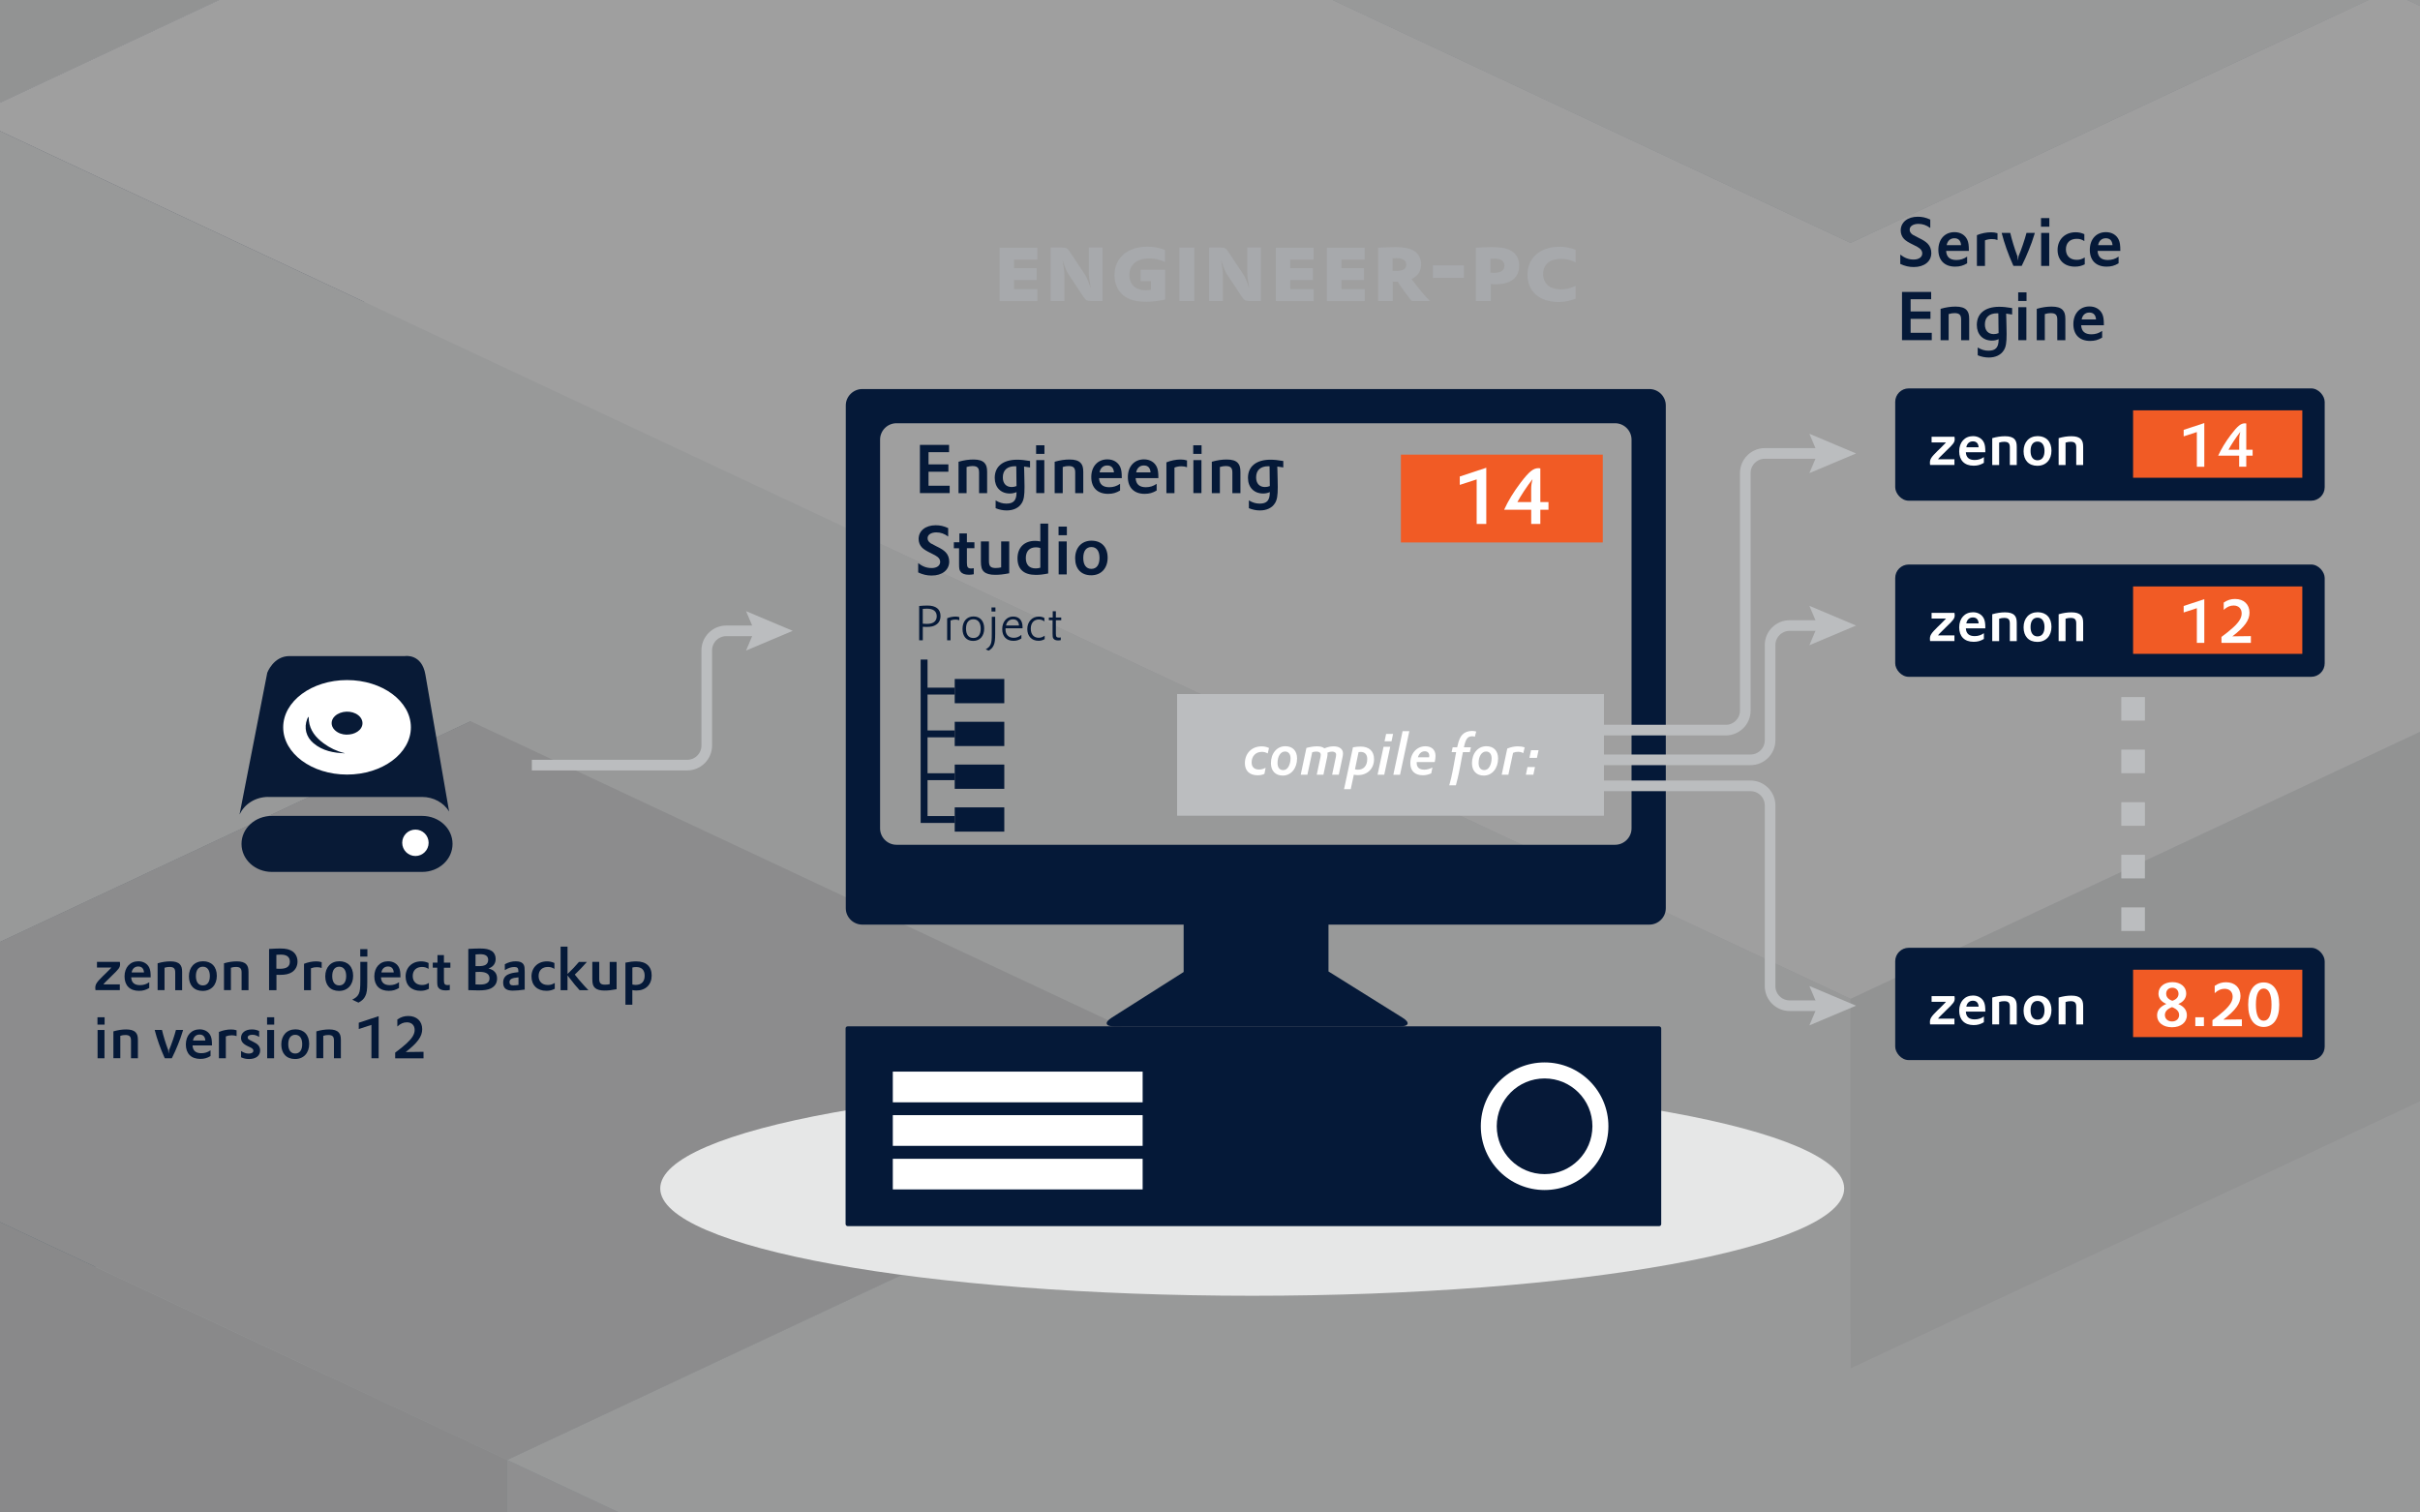 <?xml version="1.0" encoding="UTF-8"?>
<svg xmlns="http://www.w3.org/2000/svg" xmlns:xlink="http://www.w3.org/1999/xlink" viewBox="0 0 840 525">
  <rect x="0" y="0" width="840" height="525" fill="#808080" stroke="none"/>
  <defs>
    <style>
      .cls-1, .cls-2, .cls-3, .cls-4, .cls-5, .cls-6, .cls-7, .cls-8, .cls-9, .cls-10, .cls-11, .cls-12, .cls-13, .cls-14, .cls-15, .cls-16, .cls-17, .cls-18, .cls-19, .cls-20, .cls-21, .cls-22, .cls-23 {
        stroke-width: 0px;
      }

      .cls-1, .cls-19 {
        fill: #fff;
      }

      .cls-1, .cls-20 {
        fill-rule: evenodd;
      }

      .cls-24 {
        clip-path: url(#clippath-11);
      }

      .cls-25 {
        stroke-width: 3.79px;
      }

      .cls-25, .cls-3 {
        fill: #bbbdbf;
      }

      .cls-25, .cls-26 {
        stroke: #bbbdbf;
      }

      .cls-25, .cls-26, .cls-27 {
        stroke-miterlimit: 10;
      }

      .cls-28 {
        opacity: .3;
      }

      .cls-29 {
        clip-path: url(#clippath-2);
      }

      .cls-30 {
        clip-path: url(#clippath-13);
      }

      .cls-2 {
        fill: #002747;
      }

      .cls-4 {
        fill: #051938;
      }

      .cls-31 {
        clip-path: url(#clippath-6);
      }

      .cls-5 {
        fill: #e6e7e7;
      }

      .cls-6, .cls-26, .cls-27 {
        fill: none;
      }

      .cls-32 {
        clip-path: url(#clippath-7);
      }

      .cls-7 {
        fill: #00092c;
      }

      .cls-33 {
        clip-path: url(#clippath-1);
      }

      .cls-34 {
        clip-path: url(#clippath-4);
      }

      .cls-35 {
        clip-path: url(#clippath-12);
      }

      .cls-8 {
        fill: #f15b25;
      }

      .cls-9 {
        fill: #001738;
      }

      .cls-10 {
        fill: #bcbec0;
      }

      .cls-11 {
        fill: #2c4665;
      }

      .cls-12 {
        fill: #061938;
      }

      .cls-36 {
        clip-path: url(#clippath-9);
      }

      .cls-37 {
        clip-path: url(#clippath);
      }

      .cls-13 {
        fill: #9d9fa2;
      }

      .cls-14 {
        fill: #8ba3b3;
      }

      .cls-15 {
        fill: #7c92a1;
      }

      .cls-26 {
        stroke-width: 3.69px;
      }

      .cls-38 {
        clip-path: url(#clippath-3);
      }

      .cls-16 {
        fill: #e6e7e8;
      }

      .cls-27 {
        stroke: #051938;
        stroke-width: 2.39px;
      }

      .cls-17 {
        fill: #b1b3b6;
      }

      .cls-39 {
        clip-path: url(#clippath-8);
      }

      .cls-18 {
        fill: #a7a9ac;
      }

      .cls-20 {
        fill: #081a36;
      }

      .cls-40 {
        clip-path: url(#clippath-14);
      }

      .cls-41 {
        clip-path: url(#clippath-5);
      }

      .cls-42 {
        clip-path: url(#clippath-10);
      }

      .cls-21 {
        fill: #143755;
      }

      .cls-22 {
        fill: #c7c8ca;
      }

      .cls-23 {
        fill: #d1d3d4;
      }
    </style>
    <clipPath id="clippath">
      <rect class="cls-6" y="-545" width="840" height="525"/>
    </clipPath>
    <clipPath id="clippath-1">
      <rect class="cls-6" x="0" y="-624.09" width="840" height="635.36"/>
    </clipPath>
    <clipPath id="clippath-2">
      <rect class="cls-6" x="0" y="-624.09" width="840" height="635.36"/>
    </clipPath>
    <clipPath id="clippath-3">
      <rect class="cls-6" x="0" y="-624.09" width="840" height="635.36"/>
    </clipPath>
    <clipPath id="clippath-4">
      <rect class="cls-6" x="-663.32" y="-1422.89" width="2611.37" height="2110.31"/>
    </clipPath>
    <clipPath id="clippath-5">
      <rect class="cls-6" width="840" height="525"/>
    </clipPath>
    <clipPath id="clippath-6">
      <rect class="cls-6" x="0" y="-79.09" width="840" height="635.36"/>
    </clipPath>
    <clipPath id="clippath-7">
      <rect class="cls-6" x="0" y="-79.09" width="840" height="635.36"/>
    </clipPath>
    <clipPath id="clippath-8">
      <rect class="cls-6" x="0" y="-79.09" width="840" height="635.36"/>
    </clipPath>
    <clipPath id="clippath-9">
      <rect class="cls-6" x="-663.32" y="-877.89" width="2611.37" height="2110.31"/>
    </clipPath>
    <clipPath id="clippath-10">
      <rect class="cls-6" y="545" width="840" height="525"/>
    </clipPath>
    <clipPath id="clippath-11">
      <rect class="cls-6" x="0" y="465.91" width="840" height="635.36"/>
    </clipPath>
    <clipPath id="clippath-12">
      <rect class="cls-6" x="0" y="465.91" width="840" height="635.36"/>
    </clipPath>
    <clipPath id="clippath-13">
      <rect class="cls-6" x="0" y="465.91" width="840" height="635.36"/>
    </clipPath>
    <clipPath id="clippath-14">
      <rect class="cls-6" x="-663.32" y="-332.89" width="2611.37" height="2110.31"/>
    </clipPath>
  </defs>
  <g id="Hintergrund">
    <g class="cls-37">
      <g id="Artwork_1" data-name="Artwork 1">
        <g class="cls-33">
          <g class="cls-29">
            <g class="cls-38">
              <g class="cls-28">
                <g class="cls-34">
                  <polygon class="cls-2" points="1015.42 -140.62 922.15 -184.35 828.88 -228.08 828.88 -99.83 922.15 -56.11 1015.42 -12.37 1108.67 31.37 1108.67 -96.88 1015.42 -140.62"/>
                  <polygon class="cls-21" points="828.89 -140.62 735.63 -96.88 735.63 31.37 828.89 -12.37 922.14 -56.11 922.14 -184.35 828.89 -140.62"/>
                  <polygon class="cls-11" points="642.36 -140.62 549.1 -184.35 549.1 -56.11 642.36 -12.37 735.63 31.37 735.63 -96.88 642.36 -140.62"/>
                  <polygon class="cls-21" points="455.83 -140.62 362.57 -96.88 269.31 -53.15 269.31 75.1 362.57 31.37 455.83 -12.37 549.1 -56.11 549.1 -184.35 455.83 -140.62"/>
                  <polygon class="cls-11" points="269.31 -53.15 269.31 75.1 176.04 31.38 176.04 -96.87 269.31 -53.15"/>
                  <polygon class="cls-21" points="82.78 -53.15 -10.49 -9.41 -10.49 118.84 82.78 75.1 176.04 31.38 176.04 -96.87 82.78 -53.15"/>
                  <polygon class="cls-2" points="1295.2 165.54 1201.93 121.8 1108.67 78.06 1015.42 34.33 922.15 -9.41 828.89 -53.15 735.63 -96.87 735.63 31.38 828.89 75.1 922.15 118.84 1015.42 162.58 1108.67 206.31 1201.93 250.05 1295.2 293.79 1388.46 337.52 1388.46 209.27 1295.2 165.54"/>
                  <polygon class="cls-10" points="1388.46 -228.09 1295.2 -184.35 1201.93 -140.62 1108.67 -96.88 1015.42 -140.62 922.14 -184.35 828.89 -140.62 735.63 -96.88 828.89 -53.15 922.14 -9.41 1015.42 34.33 1108.67 78.06 1201.93 121.8 1295.2 165.54 1388.46 209.27 1481.73 165.54 1574.99 121.8 1668.25 78.06 1761.52 34.33 1854.78 -9.41 1948.05 -53.15 1854.78 -96.88 1761.52 -140.62 1668.25 -184.35 1574.99 -228.09 1481.73 -271.83 1388.46 -228.09"/>
                  <polygon class="cls-15" points="362.57 -9.41 269.31 -53.15 269.31 75.1 362.57 118.84 455.83 162.58 455.83 34.33 362.57 -9.41"/>
                  <polygon class="cls-15" points="269.31 250.05 362.57 293.8 455.83 337.52 549.1 381.26 642.36 425 642.36 296.75 549.1 253.01 455.83 209.27 362.57 165.54 269.31 121.8 269.31 250.05"/>
                  <polygon class="cls-14" points="735.63 253.01 642.36 296.75 642.36 425 735.63 381.26 828.88 337.52 828.88 209.27 735.63 253.01"/>
                  <polygon class="cls-15" points="828.89 337.52 922.15 381.26 1015.42 425 1108.67 468.73 1108.67 340.48 1015.42 296.75 922.15 253.01 828.89 209.27 828.89 337.52"/>
                  <polygon class="cls-9" points="362.57 78.07 269.3 121.8 176.04 165.54 82.77 209.29 -10.49 253.01 -10.49 381.26 82.77 337.53 176.04 293.79 269.3 250.05 362.57 206.32 455.83 162.58 455.83 34.33 362.57 78.07"/>
                  <polygon class="cls-10" points="-476.79 -140.62 -570.07 -96.87 -663.32 -53.15 -570.07 -9.41 -476.79 34.33 -383.54 78.06 -290.28 121.8 -197.01 165.55 -103.75 209.27 -10.49 253.01 82.78 209.27 176.04 165.55 269.31 121.8 362.57 78.06 455.83 34.33 362.57 -9.41 269.31 -53.15 176.04 -96.87 82.78 -53.15 -10.49 -9.41 -103.75 -53.15 -197.01 -96.87 -290.28 -140.62 -383.54 -184.36 -476.79 -140.62"/>
                  <polygon class="cls-22" points="1015.42 384.22 922.15 427.96 828.89 471.69 735.63 515.43 642.36 559.17 642.36 687.42 735.63 643.68 828.89 599.94 922.15 556.21 1015.42 512.47 1108.67 468.73 1108.67 340.48 1015.42 384.22"/>
                  <polygon class="cls-10" points="-10.49 381.26 82.78 425 176.04 468.73 269.31 512.47 362.57 556.21 455.83 599.94 549.1 643.68 642.36 687.42 642.36 559.17 549.1 515.43 455.83 471.69 362.57 427.96 269.31 384.22 176.04 340.48 82.78 296.75 -10.49 253.01 -10.49 381.26"/>
                  <polygon class="cls-23" points="176.04 165.54 82.78 209.27 -10.49 253.01 82.78 296.75 176.04 340.48 269.31 384.22 362.57 427.96 455.83 471.69 549.1 515.43 642.36 559.17 735.63 515.43 828.89 471.69 922.14 427.96 1015.42 384.22 1108.67 340.48 1015.42 296.75 922.14 253.01 828.89 209.27 735.63 253.01 642.36 296.75 549.1 253.01 455.83 209.27 362.57 165.54 269.31 121.8 176.04 165.54"/>
                  <polygon class="cls-18" points="1295.2 165.54 1201.93 121.8 1108.67 78.06 1015.42 34.33 922.15 -9.41 828.89 -53.15 735.63 -96.87 642.36 -140.62 549.1 -184.36 455.83 -140.62 362.57 -96.87 269.31 -53.15 362.57 -9.41 455.83 34.33 362.57 78.06 269.31 121.8 362.57 165.54 455.83 209.27 549.1 253.01 642.36 296.75 735.63 253.01 828.89 209.27 922.15 253.01 1015.42 296.75 1108.67 340.48 1201.93 296.75 1295.2 253.01 1388.46 209.27 1295.2 165.54"/>
                  <polygon class="cls-15" points="735.63 -125.71 828.9 -169.45 922.16 -213.18 1015.42 -256.92 1015.42 -128.67 922.16 -84.93 828.9 -41.2 735.63 2.54 642.37 46.28 642.37 -81.97 735.63 -125.71"/>
                  <polygon class="cls-14" points="549.1 -125.71 642.37 -81.97 642.37 46.28 549.1 2.54 455.84 -41.2 455.84 -169.45 549.1 -125.71"/>
                  <polygon class="cls-13" points="-10.47 -125.71 82.79 -81.97 176.06 -38.24 176.06 90.01 82.79 46.28 -10.47 2.54 -103.73 -41.2 -103.73 -169.45 -10.47 -125.71"/>
                  <polygon class="cls-15" points="269.31 -81.97 362.58 -125.71 455.84 -169.45 455.84 -41.2 362.58 2.54 269.31 46.28 176.06 90.01 176.06 -38.24 269.31 -81.97"/>
                  <polygon class="cls-9" points="922.16 -300.65 1015.43 -256.92 1108.69 -213.18 1201.96 -169.44 1295.22 -125.71 1295.22 2.54 1201.96 -41.19 1108.69 -84.93 1015.43 -128.67 922.16 -172.4 828.9 -216.14 828.9 -344.39 922.16 -300.65"/>
                  <polygon class="cls-17" points="269.31 5.5 362.58 49.24 455.84 92.97 549.1 136.71 642.37 180.45 642.37 308.7 549.1 264.96 455.84 221.22 362.58 177.49 269.31 133.75 176.06 90.01 176.06 -38.24 269.31 5.5"/>
                  <polygon class="cls-10" points="735.63 136.71 828.9 92.97 922.16 49.24 1015.42 5.5 1108.69 -38.24 1201.95 -81.97 1295.22 -125.71 1295.22 2.54 1201.95 46.28 1108.69 90.01 1015.42 133.75 922.16 177.49 828.9 221.22 735.63 264.96 642.37 308.7 642.37 180.45 735.63 136.71"/>
                  <polygon class="cls-23" points="269.31 -81.97 362.58 -125.71 455.84 -169.45 549.1 -125.71 642.37 -81.97 735.63 -125.71 828.9 -169.45 922.16 -213.18 1015.42 -256.92 1108.69 -213.18 1201.95 -169.45 1295.22 -125.71 1201.95 -81.97 1108.69 -38.24 1015.42 5.5 922.16 49.24 828.9 92.97 735.63 136.71 642.37 180.45 549.1 136.71 455.84 92.97 362.58 49.24 269.31 5.5 176.06 -38.24 269.31 -81.97"/>
                </g>
              </g>
            </g>
          </g>
        </g>
      </g>
    </g>
    <g class="cls-41">
      <g id="Artwork_1-2" data-name="Artwork 1">
        <g class="cls-31">
          <g class="cls-32">
            <g class="cls-39">
              <g class="cls-28">
                <g class="cls-36">
                  <polygon class="cls-7" points="642.36 141.97 549.1 185.71 455.83 229.43 455.83 357.68 549.1 313.95 642.36 270.21 735.63 226.48 735.63 98.22 642.36 141.97"/>
                  <polygon class="cls-2" points="362.57 185.71 269.31 141.97 176.04 98.22 176.04 226.48 269.31 270.22 362.57 313.95 455.83 357.68 455.83 229.43 362.57 185.71"/>
                  <polygon class="cls-2" points="922.14 185.71 828.89 141.97 735.63 98.22 735.63 226.48 828.89 270.22 922.14 313.95 1015.41 357.68 1015.41 229.43 922.14 185.71"/>
                  <polygon class="cls-2" points="1015.42 404.38 922.15 360.65 828.88 316.92 828.88 445.17 922.15 488.89 1015.42 532.63 1108.67 576.37 1108.67 448.12 1015.42 404.38"/>
                  <polygon class="cls-21" points="922.14 273.18 828.89 316.91 828.89 445.16 922.14 401.42 1015.41 357.68 1015.41 229.44 922.14 273.18"/>
                  <polygon class="cls-21" points="828.89 404.38 735.63 448.12 735.63 576.37 828.89 532.63 922.14 488.89 922.14 360.65 828.89 404.38"/>
                  <polygon class="cls-11" points="642.36 404.38 549.1 360.65 549.1 488.89 642.36 532.63 735.63 576.37 735.63 448.12 642.36 404.38"/>
                  <polygon class="cls-21" points="455.83 404.38 362.57 448.12 269.31 491.85 269.31 620.1 362.57 576.37 455.83 532.63 549.1 488.89 549.1 360.65 455.83 404.38"/>
                  <polygon class="cls-11" points="269.31 491.85 269.31 620.1 176.04 576.38 176.04 448.13 269.31 491.85"/>
                  <polygon class="cls-21" points="82.78 491.85 -10.49 535.59 -10.49 663.84 82.78 620.1 176.04 576.38 176.04 448.13 82.78 491.85"/>
                  <polygon class="cls-23" points="1015.42 229.44 922.15 185.71 828.88 141.97 735.63 98.22 642.36 141.97 549.1 185.71 455.83 229.44 362.57 185.71 269.31 141.97 176.04 98.22 82.78 141.97 -10.49 185.71 -103.74 229.44 -197.01 273.17 -290.28 316.91 -383.54 360.65 -290.28 404.38 -197.01 448.12 -103.74 491.85 -10.49 535.59 82.78 491.85 176.04 448.12 269.31 491.85 362.57 448.12 455.83 404.38 549.1 360.65 642.36 404.38 735.63 448.12 828.88 404.38 922.15 360.65 828.88 316.91 922.15 273.17 1015.42 229.44"/>
                  <polygon class="cls-2" points="1295.2 710.54 1201.93 666.8 1108.67 623.06 1015.42 579.33 922.15 535.59 828.89 491.85 735.63 448.13 735.63 576.38 828.89 620.1 922.15 663.84 1015.42 707.58 1108.67 751.31 1201.93 795.05 1295.2 838.79 1388.46 882.52 1388.46 754.27 1295.2 710.54"/>
                  <polygon class="cls-10" points="1388.46 316.91 1295.2 360.65 1201.93 404.38 1108.67 448.12 1015.42 404.38 922.14 360.65 828.89 404.38 735.63 448.12 828.89 491.85 922.14 535.59 1015.42 579.33 1108.67 623.06 1201.93 666.8 1295.2 710.54 1388.46 754.27 1481.73 710.54 1574.99 666.8 1668.25 623.06 1761.52 579.33 1854.78 535.59 1948.05 491.85 1854.78 448.12 1761.52 404.38 1668.25 360.65 1574.99 316.91 1481.73 273.17 1388.46 316.91"/>
                  <polygon class="cls-15" points="362.57 535.59 269.31 491.85 269.31 620.1 362.57 663.84 455.83 707.58 455.83 579.33 362.57 535.59"/>
                  <polygon class="cls-10" points="-476.79 404.38 -570.07 448.13 -663.32 491.85 -570.07 535.59 -476.79 579.33 -383.54 623.06 -290.28 666.8 -197.01 710.55 -103.75 754.27 -10.49 798.01 82.78 754.27 176.04 710.55 269.31 666.8 362.57 623.06 455.83 579.33 362.57 535.59 269.31 491.85 176.04 448.13 82.78 491.85 -10.49 535.59 -103.75 491.85 -197.01 448.13 -290.28 404.38 -383.54 360.64 -476.79 404.38"/>
                  <polygon class="cls-18" points="1295.2 710.54 1201.93 666.8 1108.67 623.06 1015.42 579.33 922.15 535.59 828.89 491.85 735.63 448.13 642.36 404.38 549.1 360.64 455.83 404.38 362.57 448.13 269.31 491.85 362.57 535.59 455.83 579.33 362.57 623.06 269.31 666.8 362.57 710.54 455.83 754.27 549.1 798.01 642.36 841.75 735.63 798.01 828.89 754.27 922.15 798.01 1015.42 841.75 1108.67 885.48 1201.93 841.75 1295.2 798.01 1388.46 754.27 1295.2 710.54"/>
                  <polygon class="cls-18" points="1388.46 229.44 1295.2 185.71 1201.93 141.97 1108.67 98.22 1015.41 54.5 922.14 10.76 828.89 -32.98 735.63 -76.71 642.36 -120.46 549.1 -76.71 455.83 -32.98 362.57 10.76 269.31 54.5 176.04 98.22 269.31 141.97 362.57 185.71 455.83 229.44 549.1 185.71 642.36 141.97 735.63 98.22 828.89 141.97 922.14 185.71 1015.41 229.44 922.14 273.17 828.89 316.91 922.14 360.65 1015.41 404.38 1108.67 448.12 1201.93 404.38 1295.2 360.65 1388.46 316.91 1481.73 273.17 1388.46 229.44"/>
                  <polygon class="cls-7" points="-103.74 -61.8 -10.48 -18.08 82.8 25.66 176.05 69.41 176.05 197.65 82.8 153.91 -10.48 110.17 -103.74 66.44 -197 22.71 -197 -105.55 -103.74 -61.8"/>
                  <polygon class="cls-2" points="269.31 25.67 362.58 -18.08 455.84 -61.8 455.84 66.45 362.58 110.17 269.31 153.91 176.06 197.65 176.06 69.4 269.31 25.67"/>
                  <polygon class="cls-21" points="362.58 -105.55 455.84 -61.8 455.84 66.44 362.58 22.7 269.31 -21.04 269.31 -149.29 362.58 -105.55"/>
                  <polygon class="cls-21" points="455.84 25.67 549.1 69.4 549.1 197.65 455.84 153.91 362.59 110.17 362.59 -18.08 455.84 25.67"/>
                  <polygon class="cls-11" points="642.37 25.67 735.63 -18.08 735.63 110.17 642.37 153.91 549.1 197.65 549.1 69.4 642.37 25.67"/>
                  <polygon class="cls-21" points="828.9 25.67 922.16 69.4 1015.42 113.13 1015.42 241.38 922.16 197.65 828.9 153.91 735.63 110.17 735.63 -18.08 828.9 25.67"/>
                  <polygon class="cls-10" points="269.31 -149.29 362.58 -193.01 455.84 -236.75 549.1 -280.5 642.37 -236.75 735.63 -193.01 828.9 -149.29 922.16 -193.01 1015.42 -236.75 1108.69 -280.5 1201.95 -236.75 1295.22 -193.01 1388.47 -149.29 1481.73 -105.55 1575 -61.8 1668.26 -18.08 1575 25.67 1481.73 69.4 1388.47 113.13 1295.22 156.88 1201.95 113.13 1108.69 69.4 1015.42 113.13 922.16 69.4 828.9 25.67 735.63 -18.08 642.37 25.67 549.1 69.4 455.84 25.67 362.58 -18.08 455.84 -61.8 362.58 -105.55 269.31 -149.29"/>
                  <polygon class="cls-2" points="-10.47 331.82 82.79 288.08 176.06 244.34 269.31 200.61 362.58 156.87 455.84 113.13 549.1 69.41 549.1 197.65 455.84 241.38 362.58 285.12 269.31 328.86 176.06 372.59 82.79 416.33 -10.47 460.07 -103.73 503.8 -103.73 375.55 -10.47 331.82"/>
                  <polygon class="cls-23" points="-290.26 -61.8 -383.52 -18.08 -476.8 25.67 -570.05 69.4 -663.32 113.13 -570.05 156.87 -476.8 200.62 -383.52 244.34 -290.26 288.08 -197 331.82 -103.73 375.55 -10.48 331.82 82.8 288.08 176.06 244.34 269.31 200.62 362.59 156.87 455.84 113.13 549.1 69.4 455.84 25.67 362.59 -18.08 269.31 25.67 176.06 69.4 82.8 25.67 -10.48 -18.08 -103.73 -61.8 -197 -105.55 -290.26 -61.8"/>
                  <polygon class="cls-15" points="922.16 156.87 1015.41 113.13 1015.41 241.38 922.16 285.12 828.9 328.86 828.9 200.61 922.16 156.87"/>
                  <polygon class="cls-15" points="735.63 419.29 828.9 375.55 922.16 331.82 1015.42 288.08 1015.42 416.33 922.16 460.07 828.9 503.8 735.63 547.54 642.37 591.28 642.37 463.03 735.63 419.29"/>
                  <polygon class="cls-14" points="549.1 419.29 642.37 463.03 642.37 591.28 549.1 547.54 455.84 503.8 455.84 375.55 549.1 419.29"/>
                  <polygon class="cls-13" points="-10.47 419.29 82.79 463.03 176.06 506.76 176.06 635.01 82.79 591.28 -10.47 547.54 -103.73 503.8 -103.73 375.55 -10.47 419.29"/>
                  <polygon class="cls-15" points="269.31 463.03 362.58 419.29 455.84 375.55 455.84 503.8 362.58 547.54 269.31 591.28 176.06 635.01 176.06 506.76 269.31 463.03"/>
                  <polygon class="cls-9" points="922.16 244.35 1015.43 288.08 1108.69 331.82 1201.96 375.56 1295.22 419.29 1295.22 547.54 1201.96 503.81 1108.69 460.07 1015.43 416.33 922.16 372.6 828.9 328.86 828.9 200.61 922.16 244.35"/>
                  <polygon class="cls-16" points="1575 25.66 1481.73 69.41 1388.47 113.13 1295.21 156.87 1201.94 113.13 1108.69 69.41 1015.41 113.13 922.16 156.87 828.9 200.61 922.16 244.34 1015.41 288.08 1108.69 331.82 1201.94 375.55 1295.21 419.29 1388.47 375.55 1481.73 331.82 1575 288.08 1668.26 244.34 1761.52 200.61 1854.79 156.87 1948.05 113.13 1854.79 69.41 1761.52 25.66 1668.26 -18.08 1575 25.66"/>
                  <polygon class="cls-17" points="269.31 550.5 362.58 594.24 455.84 637.97 549.1 681.71 642.37 725.45 642.37 853.7 549.1 809.96 455.84 766.22 362.58 722.49 269.31 678.75 176.06 635.01 176.06 506.76 269.31 550.5"/>
                  <polygon class="cls-10" points="735.63 681.71 828.9 637.97 922.16 594.24 1015.42 550.5 1108.69 506.76 1201.95 463.03 1295.22 419.29 1295.22 547.54 1201.95 591.28 1108.69 635.01 1015.42 678.75 922.16 722.49 828.9 766.22 735.63 809.96 642.37 853.7 642.37 725.45 735.63 681.71"/>
                  <polygon class="cls-23" points="269.31 463.03 362.58 419.29 455.84 375.55 549.1 419.29 642.37 463.03 735.63 419.29 828.9 375.55 922.16 331.82 1015.42 288.08 1108.69 331.82 1201.95 375.55 1295.22 419.29 1201.95 463.03 1108.69 506.76 1015.42 550.5 922.16 594.24 828.9 637.97 735.63 681.71 642.37 725.45 549.1 681.71 455.84 637.97 362.58 594.24 269.31 550.5 176.06 506.76 269.31 463.03"/>
                  <polygon class="cls-18" points="-10.47 331.82 82.79 288.08 176.06 244.34 269.31 200.61 362.58 156.87 455.84 113.13 549.1 69.41 642.37 25.66 735.63 -18.08 828.9 25.66 922.16 69.41 1015.41 113.13 922.16 156.87 828.9 200.61 922.16 244.34 1015.41 288.08 922.16 331.82 828.9 375.55 735.63 419.29 642.37 463.03 549.1 419.29 455.84 375.55 362.58 419.29 269.31 463.03 176.06 506.76 82.79 463.03 -10.47 419.29 -103.73 375.55 -10.47 331.82"/>
                  <polygon class="cls-16" points="-103.74 -149.29 -10.48 -193.01 82.8 -236.75 176.05 -280.5 269.31 -324.23 362.58 -367.96 455.84 -411.7 549.1 -455.44 642.37 -499.17 735.63 -455.44 828.9 -411.7 922.16 -367.96 1015.41 -324.23 1108.69 -280.5 1015.41 -236.75 922.16 -193.01 828.9 -149.29 735.63 -193.01 642.37 -236.75 549.1 -280.5 455.84 -236.75 362.58 -193.01 269.31 -149.29 362.58 -105.55 455.84 -61.8 362.58 -18.08 269.31 25.67 176.05 69.4 82.8 25.67 -10.48 -18.08 -103.74 -61.8 -197 -105.55 -103.74 -149.29"/>
                  <polygon class="cls-2" points="1295.2 -46.9 1201.93 -90.64 1108.67 -134.38 1015.42 -178.11 922.15 -221.85 828.89 -265.59 735.63 -309.32 735.63 -181.07 828.89 -137.34 922.15 -93.6 1015.42 -49.86 1108.67 -6.13 1201.93 37.61 1295.2 81.35 1388.46 125.08 1388.46 -3.17 1295.2 -46.9"/>
                  <polygon class="cls-15" points="549.1 40.57 455.83 -3.17 362.57 -46.9 269.31 -90.64 269.31 37.61 362.57 81.35 455.83 125.08 549.1 168.82 642.36 212.56 642.36 84.31 549.1 40.57"/>
                  <polygon class="cls-14" points="735.63 40.57 642.36 84.31 642.36 212.56 735.63 168.82 828.88 125.08 828.88 -3.17 735.63 40.57"/>
                  <polygon class="cls-15" points="1015.42 84.31 922.15 40.57 828.88 -3.17 828.88 125.08 922.15 168.82 1015.42 212.56 1108.67 256.28 1108.67 128.04 1015.42 84.31"/>
                  <polygon class="cls-9" points="362.57 -134.37 269.3 -90.64 176.04 -46.9 82.77 -3.16 -10.49 40.57 -10.49 168.82 82.77 125.09 176.04 81.35 269.3 37.61 362.57 -6.12 455.83 -49.86 455.83 -178.11 362.57 -134.37"/>
                  <polygon class="cls-10" points="-476.79 -353.06 -570.07 -309.31 -663.32 -265.59 -570.07 -221.85 -476.79 -178.11 -383.54 -134.38 -290.28 -90.64 -197.01 -46.9 -103.75 -3.17 -10.49 40.57 82.78 -3.17 176.04 -46.9 269.31 -90.64 362.57 -134.38 455.83 -178.11 362.57 -221.85 269.31 -265.59 176.04 -309.31 82.78 -265.59 -10.49 -221.85 -103.75 -265.59 -197.01 -309.31 -290.28 -353.06 -383.54 -396.8 -476.79 -353.06"/>
                  <polygon class="cls-10" points="1015.42 171.78 922.15 215.52 828.88 259.25 735.63 302.99 642.36 346.73 642.36 474.98 735.63 431.24 828.88 387.5 922.15 343.77 1015.42 300.03 1108.67 256.29 1108.67 128.04 1015.42 171.78"/>
                  <polygon class="cls-23" points="549.1 302.99 455.83 259.25 362.57 215.52 269.31 171.78 176.04 128.04 82.78 84.31 -10.49 40.57 -10.49 168.82 82.78 212.56 176.04 256.29 269.31 300.03 362.57 343.77 455.83 387.5 549.1 431.24 642.36 474.98 642.36 346.73 549.1 302.99"/>
                  <polygon class="cls-16" points="1015.42 84.31 922.15 40.57 828.88 -3.17 735.63 40.57 642.36 84.31 549.1 40.57 455.83 -3.17 362.57 -46.9 269.31 -90.64 176.04 -46.9 82.78 -3.17 -10.49 40.57 82.78 84.31 176.04 128.04 269.31 171.78 362.57 215.52 455.83 259.25 549.1 302.99 642.36 346.73 735.63 302.99 828.88 259.25 922.15 215.52 1015.42 171.78 1108.67 128.04 1015.42 84.31"/>
                  <polygon class="cls-23" points="1295.2 -46.9 1201.93 -90.64 1108.67 -134.38 1015.42 -178.11 922.15 -221.85 828.89 -265.59 735.63 -309.32 642.36 -353.06 549.1 -396.8 455.83 -353.06 362.57 -309.32 269.31 -265.59 362.57 -221.85 455.83 -178.11 362.57 -134.38 269.31 -90.64 362.57 -46.9 455.83 -3.17 549.1 40.57 642.36 84.31 735.63 40.57 828.89 -3.17 922.15 40.57 1015.42 84.31 1108.67 128.04 1201.93 84.31 1295.2 40.57 1388.46 -3.17 1295.2 -46.9"/>
                </g>
              </g>
            </g>
          </g>
        </g>
      </g>
    </g>
    <g class="cls-42">
      <g id="Artwork_1-3" data-name="Artwork 1">
        <g class="cls-24">
          <g class="cls-35">
            <g class="cls-30">
              <g class="cls-28">
                <g class="cls-40">
                  <polygon class="cls-18" points="1388.46 774.44 1295.2 730.71 1201.93 686.97 1108.67 643.22 1015.41 599.5 922.14 555.76 828.89 512.02 735.63 468.29 642.36 424.54 549.1 468.29 455.83 512.02 362.57 555.76 269.31 599.5 176.04 643.22 269.31 686.97 362.57 730.71 455.83 774.44 549.1 730.71 642.36 686.97 735.63 643.22 828.89 686.97 922.14 730.71 1015.41 774.44 922.14 818.17 828.89 861.91 922.14 905.65 1015.41 949.38 1108.67 993.12 1201.93 949.38 1295.2 905.65 1388.46 861.91 1481.73 818.17 1388.46 774.44"/>
                  <polygon class="cls-7" points="642.37 308.24 735.63 351.99 828.9 395.71 828.9 523.96 735.63 480.23 642.37 436.5 549.1 392.75 549.1 264.5 642.37 308.24"/>
                  <polygon class="cls-2" points="922.16 351.99 1015.41 308.24 1108.69 264.51 1108.69 392.75 1015.41 436.5 922.16 480.24 828.9 523.96 828.9 395.71 922.16 351.99"/>
                  <polygon class="cls-2" points="362.58 351.99 455.84 308.24 549.1 264.51 549.1 392.75 455.84 436.5 362.58 480.24 269.31 523.96 269.31 395.71 362.58 351.99"/>
                  <polygon class="cls-7" points="-103.74 483.2 -10.48 526.92 82.8 570.66 176.05 614.41 176.05 742.65 82.8 698.91 -10.48 655.17 -103.74 611.44 -197 567.71 -197 439.45 -103.74 483.2"/>
                  <polygon class="cls-2" points="269.31 570.67 362.58 526.92 455.84 483.2 455.84 611.45 362.58 655.17 269.31 698.91 176.06 742.65 176.06 614.4 269.31 570.67"/>
                  <polygon class="cls-21" points="362.58 439.45 455.84 483.2 455.84 611.44 362.58 567.7 269.31 523.96 269.31 395.71 362.58 439.45"/>
                  <polygon class="cls-10" points="269.31 395.71 362.58 351.99 455.84 308.25 549.1 264.5 642.37 308.25 735.63 351.99 828.9 395.71 922.16 351.99 1015.42 308.25 1108.69 264.5 1201.95 308.25 1295.22 351.99 1388.47 395.71 1481.73 439.45 1575 483.2 1668.26 526.92 1575 570.67 1481.73 614.4 1388.47 658.13 1295.22 701.88 1201.95 658.13 1108.69 614.4 1015.42 658.13 922.16 614.4 828.9 570.67 735.63 526.92 642.37 570.67 549.1 614.4 455.84 570.67 362.58 526.92 455.84 483.2 362.58 439.45 269.31 395.71"/>
                  <polygon class="cls-23" points="-290.26 483.2 -383.52 526.92 -476.8 570.67 -570.05 614.4 -663.32 658.13 -570.05 701.87 -476.8 745.62 -383.52 789.34 -290.26 833.08 -197 876.82 -103.73 920.55 -10.48 876.82 82.8 833.08 176.06 789.34 269.31 745.62 362.59 701.87 455.84 658.13 549.1 614.4 455.84 570.67 362.59 526.92 269.31 570.67 176.06 614.4 82.8 570.67 -10.48 526.92 -103.73 483.2 -197 439.45 -290.26 483.2"/>
                  <polygon class="cls-16" points="-103.74 395.71 -10.48 351.99 82.8 308.25 176.05 264.5 269.31 220.77 362.58 177.04 455.84 133.3 549.1 89.56 642.37 45.83 735.63 89.56 828.9 133.3 922.16 177.04 1015.41 220.77 1108.69 264.5 1015.41 308.25 922.16 351.99 828.9 395.71 735.63 351.99 642.37 308.25 549.1 264.5 455.84 308.25 362.58 351.99 269.31 395.71 362.58 439.45 455.84 483.2 362.58 526.92 269.31 570.67 176.05 614.4 82.8 570.67 -10.48 526.92 -103.74 483.2 -197 439.45 -103.74 395.71"/>
                  <polygon class="cls-7" points="642.36 -70.48 549.1 -26.74 455.83 16.99 455.83 145.24 549.1 101.51 642.36 57.77 735.63 14.03 735.63 -114.22 642.36 -70.48"/>
                  <polygon class="cls-2" points="362.57 -26.74 269.31 -70.48 176.04 -114.22 176.04 14.03 269.31 57.77 362.57 101.51 455.83 145.24 455.83 16.99 362.57 -26.74"/>
                  <polygon class="cls-2" points="922.14 -26.74 828.89 -70.48 735.63 -114.22 735.63 14.03 828.89 57.77 922.14 101.51 1015.41 145.24 1015.41 16.99 922.14 -26.74"/>
                  <polygon class="cls-2" points="1015.42 191.94 922.15 148.2 828.88 104.48 828.88 232.72 922.15 276.45 1015.42 320.19 1108.67 363.93 1108.67 235.68 1015.42 191.94"/>
                  <polygon class="cls-21" points="922.14 60.73 828.89 104.47 828.89 232.72 922.14 188.98 1015.41 145.24 1015.41 16.99 922.14 60.73"/>
                  <polygon class="cls-21" points="828.89 191.94 735.63 235.68 735.63 363.93 828.89 320.19 922.14 276.45 922.14 148.2 828.89 191.94"/>
                  <polygon class="cls-11" points="642.36 191.94 549.1 148.2 549.1 276.45 642.36 320.19 735.63 363.93 735.63 235.68 642.36 191.94"/>
                  <polygon class="cls-21" points="455.83 191.94 362.57 235.68 269.31 279.41 269.31 407.66 362.57 363.93 455.83 320.19 549.1 276.45 549.1 148.2 455.83 191.94"/>
                  <polygon class="cls-11" points="269.31 279.41 269.31 407.66 176.04 363.93 176.04 235.68 269.31 279.41"/>
                  <polygon class="cls-21" points="82.78 279.41 -10.49 323.15 -10.49 451.4 82.78 407.66 176.04 363.93 176.04 235.68 82.78 279.41"/>
                  <polygon class="cls-16" points="1015.42 16.99 922.15 -26.73 828.88 -70.48 735.63 -114.22 642.36 -70.48 549.1 -26.73 455.83 16.99 362.57 -26.73 269.31 -70.48 176.04 -114.22 82.78 -70.48 -10.49 -26.73 -103.74 16.99 -197.01 60.73 -290.28 104.47 -383.54 148.2 -290.28 191.94 -197.01 235.68 -103.74 279.41 -10.49 323.15 82.78 279.41 176.04 235.68 269.31 279.41 362.57 235.68 455.83 191.94 549.1 148.2 642.36 191.94 735.63 235.68 828.88 191.94 922.15 148.2 828.88 104.47 922.15 60.73 1015.42 16.99"/>
                  <polygon class="cls-2" points="1295.2 498.1 1201.93 454.36 1108.67 410.62 1015.42 366.89 922.15 323.15 828.89 279.41 735.63 235.68 735.63 363.93 828.89 407.66 922.15 451.4 1015.42 495.14 1108.67 538.87 1201.93 582.61 1295.2 626.35 1388.46 670.08 1388.46 541.83 1295.2 498.1"/>
                  <polygon class="cls-10" points="1388.46 104.47 1295.2 148.2 1201.93 191.94 1108.67 235.68 1015.42 191.94 922.14 148.2 828.89 191.94 735.63 235.68 828.89 279.41 922.14 323.15 1015.42 366.89 1108.67 410.62 1201.93 454.36 1295.2 498.1 1388.46 541.83 1481.73 498.1 1574.99 454.36 1668.25 410.62 1761.52 366.89 1854.78 323.15 1948.05 279.41 1854.78 235.68 1761.52 191.94 1668.25 148.2 1574.99 104.47 1481.73 60.73 1388.46 104.47"/>
                  <polygon class="cls-15" points="362.57 323.15 269.31 279.41 269.31 407.66 362.57 451.4 455.83 495.14 455.83 366.89 362.57 323.15"/>
                  <polygon class="cls-15" points="549.1 585.57 455.83 541.83 362.57 498.1 269.31 454.36 269.31 582.61 362.57 626.35 455.83 670.08 549.1 713.82 642.36 757.56 642.36 629.31 549.1 585.57"/>
                  <polygon class="cls-9" points="362.57 410.63 269.3 454.36 176.04 498.1 82.77 541.84 -10.49 585.57 -10.49 713.82 82.77 670.09 176.04 626.35 269.3 582.61 362.57 538.88 455.83 495.14 455.83 366.89 362.57 410.63"/>
                  <polygon class="cls-10" points="-476.79 191.94 -570.07 235.69 -663.32 279.41 -570.07 323.15 -476.79 366.89 -383.54 410.62 -290.28 454.36 -197.01 498.1 -103.75 541.83 -10.49 585.57 82.78 541.83 176.04 498.1 269.31 454.36 362.57 410.62 455.83 366.89 362.57 323.15 269.31 279.41 176.04 235.69 82.78 279.41 -10.49 323.15 -103.75 279.41 -197.01 235.69 -290.28 191.94 -383.54 148.2 -476.79 191.94"/>
                  <polygon class="cls-16" points="1015.42 629.31 922.15 585.57 828.88 541.83 735.63 585.57 642.36 629.31 549.1 585.57 455.83 541.83 362.57 498.1 269.31 454.36 176.04 498.1 82.78 541.83 -10.49 585.57 82.78 629.31 176.04 673.04 269.31 716.78 362.57 760.52 455.83 804.25 549.1 847.99 642.36 891.73 735.63 847.99 828.88 804.25 922.15 760.52 1015.42 716.78 1108.67 673.04 1015.42 629.31"/>
                  <polygon class="cls-23" points="1295.2 498.1 1201.93 454.36 1108.67 410.62 1015.42 366.89 922.15 323.15 828.89 279.41 735.63 235.68 642.36 191.94 549.1 148.2 455.83 191.94 362.57 235.68 269.31 279.41 362.57 323.15 455.83 366.89 362.57 410.62 269.31 454.36 362.57 498.1 455.83 541.83 549.1 585.57 642.36 629.31 735.63 585.57 828.89 541.83 922.15 585.57 1015.42 629.31 1108.67 673.04 1201.93 629.31 1295.2 585.57 1388.46 541.83 1295.2 498.1"/>
                  <polygon class="cls-18" points="642.36 -332.89 549.1 -289.16 455.83 -245.43 362.57 -201.69 269.31 -157.94 176.04 -114.22 269.31 -70.48 362.57 -26.73 455.83 16.99 549.1 -26.73 642.36 -70.48 735.63 -114.22 828.89 -70.48 922.14 -26.73 1015.41 16.99 922.14 60.73 828.89 104.47 922.14 148.2 1015.41 191.94 1108.67 235.68 1201.93 191.94 1295.2 148.2 1388.46 104.47 1481.73 60.73 1388.46 16.99 1295.2 -26.73 1201.93 -70.48 1108.67 -114.22 1015.41 -157.94 922.14 -201.69 828.89 -245.43 735.63 -289.16 642.36 -332.89 642.36 -332.89"/>
                </g>
              </g>
            </g>
          </g>
        </g>
      </g>
    </g>
  </g>
  <g id="Layer_2" data-name="Layer 2">
    <g>
      <rect class="cls-4" x="657.84" y="134.82" width="149.08" height="38.98" rx="4.69" ry="4.69"/>
      <g>
        <path class="cls-18" d="M346.96,85.99h13.1v4.13h-8.08v2.96h7.84v4.13h-7.84v3.16h8.11v4.13h-13.13v-18.5Z"/>
        <path class="cls-18" d="M364.7,85.92h3.75c1.65,0,2.06.21,2.89,1.48l5.23,7.87c.62.96,1.07,1.99,2.06,4.85-.55-3.09-.69-4.23-.69-5.47v-8.73h4.74v18.57h-3.75c-1.62,0-2.06-.24-2.89-1.48l-5.19-7.87c-.62-.96-1.07-2.03-2.03-4.85.52,3.06.65,4.19.65,5.47v8.73h-4.78v-18.57Z"/>
        <path class="cls-18" d="M395.92,93.63h8.49v10.35c-2.47.55-4.43.76-6.63.76-3.44,0-5.95-.69-7.84-2.2-1.96-1.55-3.09-4.13-3.09-7.01,0-6.02,4.47-9.9,11.41-9.9,2.23,0,4.02.34,6.09,1.13v4.19c-1.82-.86-3.44-1.24-5.43-1.24-4.33,0-6.91,2.17-6.91,5.74,0,3.3,2.13,5.3,5.67,5.3.58,0,1.1-.07,1.82-.17v-2.99h-3.58v-3.95Z"/>
        <path class="cls-18" d="M409.39,85.92h5.16v18.57h-5.16v-18.57Z"/>
        <path class="cls-18" d="M419.71,85.92h3.75c1.65,0,2.06.21,2.89,1.48l5.23,7.87c.62.96,1.07,1.99,2.06,4.85-.55-3.09-.69-4.23-.69-5.47v-8.73h4.74v18.57h-3.75c-1.62,0-2.06-.24-2.89-1.48l-5.19-7.87c-.62-.96-1.07-2.03-2.03-4.85.52,3.06.65,4.19.65,5.47v8.73h-4.78v-18.57Z"/>
        <path class="cls-18" d="M442.85,85.99h13.1v4.13h-8.08v2.96h7.84v4.13h-7.84v3.16h8.11v4.13h-13.13v-18.5Z"/>
        <path class="cls-18" d="M460.59,85.99h13.1v4.13h-8.08v2.96h7.84v4.13h-7.84v3.16h8.11v4.13h-13.13v-18.5Z"/>
        <path class="cls-18" d="M478.33,85.99l.45-.03c2.27-.1,4.09-.17,5.5-.17,2.96,0,4.85.34,6.33,1.17,1.68.93,2.68,2.72,2.68,4.81,0,1.62-.58,2.99-1.68,3.99-.41.41-.79.62-1.65,1.1l.34.45c2.65,3.47,4.26,5.4,5.88,7.01l.21.17h-6.33c-.14-.17-.24-.24-.28-.31l-.58-.72c-.52-.65-1.65-2.17-2.37-3.2-.69-.96-1.13-1.62-1.68-2.48h-.62c-.27,0-.55,0-1.1-.03v6.74h-5.09v-18.5ZM483.38,94l.27.03h1.1c2.27,0,3.37-.69,3.37-2.13s-1.1-2.27-3.27-2.27c-.48,0-.89,0-1.48.07v4.3Z"/>
        <path class="cls-18" d="M497.37,92.11h10.76v4.33h-10.76v-4.33Z"/>
        <path class="cls-18" d="M512.29,104.49v-18.5l.48-.03c1.75-.1,3.58-.17,5.23-.17,3.37,0,5.3.41,6.88,1.48,1.58,1.03,2.44,2.78,2.44,4.95,0,4.13-2.92,6.46-8.18,6.46-.45,0-.89-.03-1.68-.07v5.88h-5.16ZM517.35,94.66c.65.03.96.03,1.31.03,2.34,0,3.54-.83,3.54-2.44s-1.13-2.48-3.44-2.48c-.41,0-.79.03-1.41.07v4.81Z"/>
        <path class="cls-18" d="M546.91,103.66c-2.03.83-3.71,1.17-5.98,1.17-6.57,0-10.73-3.68-10.73-9.49s4.4-9.69,11.07-9.69c2.06,0,3.61.28,5.64,1.07v4.37c-1.75-.89-3.2-1.24-5.02-1.24-3.92,0-6.26,1.96-6.26,5.26s2.3,5.33,6.15,5.33c1.86,0,3.2-.31,5.12-1.2v4.43Z"/>
      </g>
      <rect class="cls-3" x="736.32" y="241.96" width="8.19" height="8.18"/>
      <rect class="cls-3" x="736.32" y="260.2" width="8.19" height="8.19"/>
      <rect class="cls-3" x="736.32" y="278.45" width="8.19" height="8.19"/>
      <rect class="cls-3" x="736.32" y="296.71" width="8.19" height="8.19"/>
      <rect class="cls-3" x="736.32" y="314.96" width="8.19" height="8.19"/>
      <g>
        <path class="cls-5" d="M640.13,412.52c0,20.58-91.99,37.25-205.48,37.25s-205.48-16.67-205.48-37.25,91.99-37.27,205.48-37.27,205.48,16.68,205.48,37.27Z"/>
        <path class="cls-4" d="M572.51,135.04h-273.2c-3.13,0-5.73,2.56-5.73,5.68v174.54c0,3.12,2.59,5.68,5.73,5.68h111.54v16.45l-24.95,15.84c-2.65,1.67-2.26,3.04.88,3.04h99.2c3.12,0,3.53-1.36.86-3.01l-25.71-16.06v-16.26h111.38c3.13,0,5.7-2.56,5.7-5.68v-174.54c0-3.12-2.57-5.68-5.7-5.68ZM566.32,287.54c0,3.12-2.58,5.69-5.7,5.69h-249.45c-3.12,0-5.69-2.57-5.69-5.69v-134.94c0-3.12,2.56-5.69,5.69-5.69h249.45c3.12,0,5.7,2.57,5.7,5.69v134.94Z"/>
        <g>
          <rect class="cls-4" x="293.51" y="356.26" width="283.11" height="69.34" rx=".7" ry=".7"/>
          <path class="cls-19" d="M558.29,390.93c0,12.24-9.91,22.14-22.15,22.14s-22.14-9.9-22.14-22.14,9.91-22.15,22.14-22.15,22.15,9.91,22.15,22.15Z"/>
          <path class="cls-12" d="M552.74,390.93c0,9.17-7.43,16.62-16.6,16.62s-16.61-7.45-16.61-16.62,7.43-16.59,16.61-16.59,16.6,7.42,16.6,16.59Z"/>
          <rect class="cls-19" x="309.9" y="371.97" width="86.72" height="10.66"/>
          <rect class="cls-19" x="309.9" y="387.08" width="86.72" height="10.66"/>
          <rect class="cls-19" x="309.9" y="402.23" width="86.72" height="10.63"/>
        </g>
      </g>
      <g>
        <path class="cls-4" d="M659.58,88.37c1.53,1.18,2.96,1.72,4.66,1.72,1.83,0,2.99-.85,2.99-2.12,0-.68-.28-1.25-.92-1.76-.35-.31-1.04-.68-2.14-1.22-1.74-.85-2.59-1.36-3.27-2.05-.73-.75-1.15-1.81-1.15-2.94,0-2.85,2.4-4.77,5.93-4.77,1.51,0,2.8.28,4.33.99v2.92c-1.36-.99-2.61-1.43-4.12-1.43-1.81,0-3.03.82-3.03,2,0,.71.31,1.22,1.04,1.76.33.21.82.47,2.05,1.08,1.67.8,2.49,1.34,3.2,2.07.8.82,1.22,1.98,1.22,3.22,0,2.92-2.42,4.85-6.09,4.85-1.65,0-3.08-.33-4.68-1.08v-3.22Z"/>
        <path class="cls-4" d="M675.52,87.1c.12,2.09,1.27,3.15,3.55,3.15,1.41,0,2.61-.38,3.74-1.18v2.33c-1.39.82-2.56,1.15-4.16,1.15-3.67,0-5.83-2.16-5.83-5.83s2.23-6.14,5.6-6.14c2.05,0,3.69.99,4.45,2.66.4.92.54,1.86.54,3.81v.05h-7.88ZM680.7,85.1c-.12-1.6-.92-2.4-2.33-2.4s-2.4.89-2.66,2.4h4.99Z"/>
        <path class="cls-4" d="M686.2,81.62c1.55-.64,3.32-.99,4.92-.99.85,0,1.48.09,2.23.33v2.35c-.64-.24-1.22-.33-1.95-.33-.85,0-1.6.14-2.4.45v8.87h-2.8v-10.68Z"/>
        <path class="cls-4" d="M697.77,80.85l.07.28c.45,1.95,1.41,5.13,2.26,7.39l.16.4.17,1.55.23-1.55c.99-2.33,2.16-5.79,2.75-8.07h2.89l-.14.49c-.61,2-1.18,3.6-1.95,5.46-.68,1.72-1.51,3.55-2.28,5.1l-.19.4h-2.85l-.19-.4c-1.67-3.74-2.94-7.34-3.91-11.05h2.96Z"/>
        <path class="cls-4" d="M708.45,75.7h2.89v2.99h-2.89v-2.99ZM708.5,80.85h2.8v11.45h-2.8v-11.45Z"/>
        <path class="cls-4" d="M723.48,83.67c-.89-.56-1.62-.78-2.63-.78-2.31,0-3.76,1.39-3.76,3.65s1.43,3.65,3.74,3.65c1.06,0,1.76-.21,2.8-.82v2.38c-1.13.56-2.09.8-3.41.8-3.69,0-6.02-2.26-6.02-5.81s2.54-6.12,6.26-6.12c1.13,0,1.95.19,3.03.66v2.4Z"/>
        <path class="cls-4" d="M728.09,87.1c.12,2.09,1.27,3.15,3.55,3.15,1.41,0,2.61-.38,3.74-1.18v2.33c-1.39.82-2.56,1.15-4.16,1.15-3.67,0-5.83-2.16-5.83-5.83s2.23-6.14,5.6-6.14c2.05,0,3.69.99,4.45,2.66.4.92.54,1.86.54,3.81v.05h-7.88ZM733.27,85.1c-.12-1.6-.92-2.4-2.33-2.4s-2.4.89-2.66,2.4h4.99Z"/>
        <path class="cls-4" d="M660.21,101.34h10.11v2.54h-7.13v4.23h6.89v2.56h-6.89v4.85h7.34v2.56h-10.33v-16.75Z"/>
        <path class="cls-4" d="M673.59,107.2c1.88-.54,3.51-.78,5.2-.78,1.81,0,3.06.38,3.81,1.18.66.71.92,1.58.92,3.13v7.36h-2.8v-7.17c0-1.62-.61-2.23-2.28-2.23-.68,0-1.29.09-2.05.33v9.08h-2.8v-10.89Z"/>
        <path class="cls-4" d="M686.44,120.6c1.32.78,2.45,1.13,3.79,1.13,2.49,0,3.51-1.15,3.51-3.91v-.09c-.73.33-1.44.49-2.33.49-3.18,0-5.24-2.16-5.24-5.43,0-3.98,2.87-6.3,7.79-6.3,1.32,0,2.66.14,4.47.45v2.23c-.94-.16-1.29-.21-2.07-.31v.4l.05,1.67.05,2.14c.02,1.2.05,2.14.05,2.85,0,3.08-.24,4.47-.96,5.64-1.01,1.65-2.87,2.54-5.24,2.54-1.29,0-2.63-.28-3.83-.78v-2.73ZM693.49,108.77c-.12-.02-.21-.02-.26-.02-2.75,0-4.26,1.39-4.26,3.88,0,2.09,1.15,3.34,3.06,3.34.59,0,1.08-.09,1.69-.33v-.31l-.02-1.15c0-.4,0-.94-.02-1.67l-.02-2-.02-1.41v-.33h-.14Z"/>
        <path class="cls-4" d="M700.53,101.48h2.89v2.99h-2.89v-2.99ZM700.57,106.63h2.8v11.45h-2.8v-11.45Z"/>
        <path class="cls-4" d="M706.97,107.2c1.88-.54,3.5-.78,5.2-.78,1.81,0,3.06.38,3.81,1.18.66.71.92,1.58.92,3.13v7.36h-2.8v-7.17c0-1.62-.61-2.23-2.28-2.23-.68,0-1.29.09-2.05.33v9.08h-2.8v-10.89Z"/>
        <path class="cls-4" d="M722.38,112.89c.12,2.09,1.27,3.15,3.55,3.15,1.41,0,2.61-.38,3.74-1.18v2.33c-1.39.82-2.56,1.15-4.16,1.15-3.67,0-5.83-2.16-5.83-5.83s2.23-6.14,5.6-6.14c2.05,0,3.69.99,4.45,2.66.4.92.54,1.86.54,3.81v.05h-7.88ZM727.55,110.89c-.12-1.6-.92-2.4-2.33-2.4s-2.4.89-2.66,2.4h4.99Z"/>
      </g>
      <g>
        <rect class="cls-8" x="486.26" y="157.81" width="70.08" height="30.48"/>
        <g>
          <path class="cls-19" d="M512.57,166.4l-5.87,1.91v-2.91l9.2-3.04v19.51h-3.34v-15.47Z"/>
          <path class="cls-19" d="M522.09,176.95c1.34-2.99,3.28-6.16,5.68-9.34,2.96-3.9,4.44-5.11,6.27-5.11.21,0,.38.03.62.08v11.7h2.83v2.66h-2.83v4.92h-3.17v-4.92h-9.39ZM531.48,169.92c0-1.35.11-2.1.48-3.61-1.94,2.48-4.04,5.68-5.27,7.96h4.79v-4.36Z"/>
        </g>
      </g>
      <g>
        <path class="cls-19" d="M670.48,151.6h7.93c.06.34.08.5.08.75,0,1.19-.32,1.63-3.09,4.28-1.05,1.01-1.59,1.53-2.06,2.04-.32.32-.42.46-.63.75h5.69v1.98h-8.45c-.04-.34-.06-.5-.06-.71,0-1.31.4-1.96,2.7-4.22l1.01-.97c.48-.48,1.11-1.11,1.47-1.49.18-.18.26-.26.4-.44h-5v-1.96Z"/>
        <path class="cls-19" d="M682.36,156.97c.1,1.8,1.09,2.7,3.05,2.7,1.21,0,2.24-.32,3.21-1.01v2c-1.19.71-2.2.99-3.57.99-3.15,0-5-1.86-5-5s1.92-5.26,4.8-5.26c1.75,0,3.17.85,3.81,2.28.34.79.46,1.59.46,3.27v.04h-6.76ZM686.8,155.26c-.1-1.37-.79-2.06-2-2.06s-2.06.77-2.28,2.06h4.28Z"/>
        <path class="cls-19" d="M691.51,152.09c1.61-.46,3-.67,4.46-.67,1.55,0,2.62.32,3.27,1.01.56.61.79,1.35.79,2.68v6.31h-2.4v-6.15c0-1.39-.52-1.92-1.96-1.92-.59,0-1.11.08-1.75.28v7.78h-2.4v-9.34Z"/>
        <path class="cls-19" d="M707.3,151.38c2.97,0,4.78,1.94,4.78,5.06s-1.9,5.24-4.9,5.24-4.78-1.94-4.78-5.06,1.9-5.24,4.9-5.24ZM707.24,159.77c1.53,0,2.42-1.19,2.42-3.25s-.89-3.25-2.42-3.25-2.42,1.17-2.42,3.25.89,3.25,2.42,3.25Z"/>
        <path class="cls-19" d="M714.56,152.09c1.61-.46,3-.67,4.46-.67,1.55,0,2.62.32,3.27,1.01.57.61.79,1.35.79,2.68v6.31h-2.4v-6.15c0-1.39-.52-1.92-1.96-1.92-.58,0-1.11.08-1.75.28v7.78h-2.4v-9.34Z"/>
      </g>
      <rect class="cls-8" x="740.41" y="142.43" width="58.74" height="23.4"/>
      <g>
        <path class="cls-19" d="M762.53,149.98l-4.56,1.49v-2.26l7.16-2.36v15.17h-2.59v-12.03Z"/>
        <path class="cls-19" d="M769.94,158.18c1.05-2.32,2.55-4.79,4.41-7.26,2.3-3.03,3.45-3.98,4.87-3.98.17,0,.29.02.48.06v9.1h2.2v2.07h-2.2v3.83h-2.47v-3.83h-7.3ZM777.24,152.72c0-1.05.08-1.63.38-2.8-1.51,1.92-3.14,4.41-4.1,6.19h3.72v-3.39Z"/>
      </g>
      <rect class="cls-4" x="657.84" y="195.95" width="149.08" height="38.98" rx="4.69" ry="4.69"/>
      <g>
        <path class="cls-19" d="M670.48,212.73h7.93c.06.34.08.5.08.75,0,1.19-.32,1.63-3.09,4.28-1.05,1.01-1.59,1.53-2.06,2.04-.32.32-.42.46-.63.75h5.69v1.98h-8.45c-.04-.34-.06-.5-.06-.71,0-1.31.4-1.96,2.7-4.22l1.01-.97c.48-.48,1.11-1.11,1.47-1.49.18-.18.26-.26.4-.44h-5v-1.96Z"/>
        <path class="cls-19" d="M682.36,218.1c.1,1.8,1.09,2.7,3.05,2.7,1.21,0,2.24-.32,3.21-1.01v2c-1.19.71-2.2.99-3.57.99-3.15,0-5-1.86-5-5s1.92-5.26,4.8-5.26c1.75,0,3.17.85,3.81,2.28.34.79.46,1.59.46,3.27v.04h-6.76ZM686.8,216.38c-.1-1.37-.79-2.06-2-2.06s-2.06.77-2.28,2.06h4.28Z"/>
        <path class="cls-19" d="M691.51,213.22c1.61-.46,3-.67,4.46-.67,1.55,0,2.62.32,3.27,1.01.56.6.79,1.35.79,2.68v6.31h-2.4v-6.15c0-1.39-.52-1.92-1.96-1.92-.59,0-1.11.08-1.75.28v7.78h-2.4v-9.34Z"/>
        <path class="cls-19" d="M707.3,212.51c2.97,0,4.78,1.94,4.78,5.06s-1.9,5.24-4.9,5.24-4.78-1.94-4.78-5.06,1.9-5.24,4.9-5.24ZM707.24,220.9c1.53,0,2.42-1.19,2.42-3.25s-.89-3.25-2.42-3.25-2.42,1.17-2.42,3.25.89,3.25,2.42,3.25Z"/>
        <path class="cls-19" d="M714.56,213.22c1.61-.46,3-.67,4.46-.67,1.55,0,2.62.32,3.27,1.01.57.6.79,1.35.79,2.68v6.31h-2.4v-6.15c0-1.39-.52-1.92-1.96-1.92-.58,0-1.11.08-1.75.28v7.78h-2.4v-9.34Z"/>
      </g>
      <rect class="cls-8" x="740.41" y="203.56" width="58.74" height="23.4"/>
      <g>
        <path class="cls-19" d="M762.53,211.11l-4.56,1.49v-2.26l7.16-2.36v15.17h-2.59v-12.03Z"/>
        <path class="cls-19" d="M771.09,221.08c1.55-1.13,2.97-2.28,4.12-3.33,2.03-1.88,2.89-3.33,2.89-4.83,0-1.67-1.09-2.74-2.78-2.74-1.26,0-2.3.46-3.45,1.51v-2.53c1.34-.9,2.49-1.25,3.95-1.25,3.01,0,5,1.86,5,4.75,0,2.62-1.67,4.94-5.94,8.22l6.42-.08v2.34h-10.21v-2.05Z"/>
      </g>
      <rect class="cls-4" x="657.84" y="328.99" width="149.08" height="38.98" rx="4.69" ry="4.69"/>
      <g>
        <path class="cls-19" d="M670.48,345.77h7.93c.06.34.08.5.08.75,0,1.19-.32,1.63-3.09,4.28-1.05,1.01-1.59,1.53-2.06,2.04-.32.32-.42.46-.63.75h5.69v1.98h-8.45c-.04-.34-.06-.5-.06-.71,0-1.31.4-1.96,2.7-4.22l1.01-.97c.48-.48,1.11-1.11,1.47-1.49.18-.18.26-.26.4-.44h-5v-1.96Z"/>
        <path class="cls-19" d="M682.36,351.14c.1,1.8,1.09,2.7,3.05,2.7,1.21,0,2.24-.32,3.21-1.01v2c-1.19.71-2.2.99-3.57.99-3.15,0-5-1.86-5-5s1.92-5.26,4.8-5.26c1.75,0,3.17.85,3.81,2.28.34.79.46,1.59.46,3.27v.04h-6.76ZM686.8,349.42c-.1-1.37-.79-2.06-2-2.06s-2.06.77-2.28,2.06h4.28Z"/>
        <path class="cls-19" d="M691.51,346.26c1.61-.46,3-.67,4.46-.67,1.55,0,2.62.32,3.27,1.01.56.61.79,1.35.79,2.68v6.31h-2.4v-6.15c0-1.39-.52-1.92-1.96-1.92-.59,0-1.11.08-1.75.28v7.78h-2.4v-9.34Z"/>
        <path class="cls-19" d="M707.3,345.55c2.97,0,4.78,1.94,4.78,5.06s-1.9,5.24-4.9,5.24-4.78-1.94-4.78-5.06,1.9-5.24,4.9-5.24ZM707.24,353.94c1.53,0,2.42-1.19,2.42-3.25s-.89-3.25-2.42-3.25-2.42,1.17-2.42,3.25.89,3.25,2.42,3.25Z"/>
        <path class="cls-19" d="M714.56,346.26c1.61-.46,3-.67,4.46-.67,1.55,0,2.62.32,3.27,1.01.57.61.79,1.35.79,2.68v6.31h-2.4v-6.15c0-1.39-.52-1.92-1.96-1.92-.58,0-1.11.08-1.75.28v7.78h-2.4v-9.34Z"/>
      </g>
      <rect class="cls-8" x="740.41" y="336.6" width="58.74" height="23.39"/>
      <g>
        <path class="cls-19" d="M749.23,344.84c0-2.3,2.01-3.93,4.83-3.93s4.79,1.61,4.79,3.93c0,1.65-.98,2.95-2.76,3.66,2.01.86,2.99,2.15,2.99,3.91,0,2.47-2.09,4.16-5.17,4.16s-5.17-1.65-5.17-4.08c0-1.8.98-3.03,3.22-4.02-1.82-.77-2.74-1.99-2.74-3.64ZM751.45,352.32c0,1.32,1.02,2.24,2.49,2.24s2.45-.94,2.45-2.24c0-.88-.42-1.57-1.28-2.15-.25-.17-.52-.31-.77-.42-.06-.04-.15-.06-.25-.1-.12-.04-.17-.06-.17-.06-1.63.61-2.47,1.53-2.47,2.74ZM756.17,344.94c0-1.23-.88-2.09-2.15-2.09s-2.13.88-2.13,2.07c0,.86.4,1.53,1.19,2.01.17.13.4.23.59.31.06.02.13.04.21.08.13.04.17.06.17.06,1.44-.5,2.13-1.32,2.13-2.45Z"/>
        <path class="cls-19" d="M762.01,353.1h2.99v3.07h-2.99v-3.07Z"/>
        <path class="cls-19" d="M767.96,354.12c1.55-1.13,2.97-2.28,4.12-3.33,2.03-1.88,2.89-3.33,2.89-4.83,0-1.67-1.09-2.74-2.78-2.74-1.26,0-2.3.46-3.45,1.51v-2.53c1.34-.9,2.49-1.25,3.95-1.25,3.01,0,5,1.86,5,4.75,0,2.62-1.67,4.94-5.94,8.22l6.42-.08v2.34h-10.21v-2.05Z"/>
        <path class="cls-19" d="M785.74,341.01c1.61,0,3.01.69,3.91,1.95,1,1.4,1.49,3.24,1.49,5.77s-.48,4.39-1.49,5.79c-.9,1.23-2.3,1.95-3.91,1.95s-2.99-.71-3.89-1.95c-1-1.4-1.49-3.28-1.49-5.79,0-4.88,1.99-7.72,5.38-7.72ZM785.74,354.31c1.76,0,2.72-1.97,2.72-5.59s-.96-5.59-2.72-5.59-2.7,1.99-2.7,5.59.94,5.59,2.7,5.59Z"/>
      </g>
      <rect class="cls-25" x="410.48" y="242.8" width="144.36" height="38.45"/>
      <g>
        <path class="cls-19" d="M440.04,261.52c-.71-.38-1.29-.54-2.06-.54-2.1,0-3.53,1.49-3.53,3.67,0,1.59.93,2.46,2.56,2.46.81,0,1.35-.14,2.3-.6l-.42,2.12c-.87.36-1.47.48-2.38.48-2.76,0-4.4-1.55-4.4-4.19,0-3.43,2.4-5.85,5.79-5.85.97,0,1.65.16,2.58.56l-.44,1.9Z"/>
        <path class="cls-19" d="M446.15,259.02c2.54,0,4.07,1.61,4.07,4.24,0,3.45-2.08,5.95-4.96,5.95-2.54,0-4.11-1.63-4.11-4.3,0-3.43,2.08-5.89,5-5.89ZM445.38,267.31c.81,0,1.43-.4,1.89-1.23.42-.73.69-1.84.69-2.82,0-1.49-.71-2.4-1.92-2.4-1.53,0-2.6,1.65-2.6,4.01,0,1.53.73,2.44,1.94,2.44Z"/>
        <path class="cls-19" d="M453.45,259.62c1.43-.38,2.58-.56,3.71-.56s1.88.2,2.56.69c1.21-.48,2.14-.69,3.23-.69,1.96,0,3.21.95,3.21,2.44,0,.4-.06.87-.16,1.33l-1.29,6.09h-2.32l1.31-6.21c.06-.26.08-.5.08-.73,0-.69-.5-1.09-1.41-1.09-.56,0-.95.1-1.63.38.04.18.06.28.06.42,0,.32-.04.69-.12,1.05l-1.31,6.17h-2.32l1.31-6.17c.06-.26.08-.52.08-.75,0-.71-.54-1.11-1.49-1.11-.44,0-.85.06-1.47.22l-1.67,7.8h-2.32l1.98-9.3Z"/>
        <path class="cls-19" d="M469.62,259.4c1.03-.18,1.88-.26,2.66-.26,2.94,0,4.66,1.59,4.66,4.36,0,3.29-2.26,5.55-5.59,5.55-.5,0-.83-.04-1.43-.14l-1.07,5.02h-2.32l3.09-14.52ZM470.32,267.03c.42.1.67.14,1.05.14,1.98,0,3.21-1.41,3.21-3.69,0-1.59-.81-2.48-2.28-2.48-.24,0-.44.02-.73.06l-1.25,5.97Z"/>
        <path class="cls-19" d="M480.24,259.22h2.32l-2.08,9.7h-2.32l2.08-9.7ZM481.13,254.76h2.42l-.54,2.54h-2.42l.54-2.54Z"/>
        <path class="cls-19" d="M486.85,253.8h2.34l-3.23,15.13h-2.32l3.21-15.13Z"/>
        <path class="cls-19" d="M491.75,264.52v.36c0,1.47.93,2.28,2.62,2.28.93,0,1.92-.26,2.84-.75l-.42,2.04c-1.09.46-1.9.65-2.94.65-2.72,0-4.32-1.53-4.32-4.15,0-3.41,2.22-5.91,5.22-5.91,2.18,0,3.53,1.25,3.53,3.33,0,.65-.08,1.25-.28,2.16h-6.25ZM496.05,262.85c.04-.24.06-.38.06-.52,0-.97-.59-1.55-1.55-1.55-1.13,0-1.98.73-2.4,2.08h3.89Z"/>
        <path class="cls-19" d="M504.23,259.4h1.57l.08-.36c.46-2.1.99-3.31,1.73-4.05.83-.85,1.96-1.27,3.35-1.27.52,0,.91.06,1.45.2l-.48,1.81c-.34-.12-.54-.16-.89-.16-1.55,0-2.2.79-2.82,3.43l-.08.4h2.42l-.36,1.67h-2.4l-.08.36c-.12.59-.26,1.27-.4,2.04l-.44,2.38c-.38,2.02-.56,2.84-.89,4.24-.22.95-.36,1.47-.58,2.28l-.08.22h-2.28l.06-.24c.22-.77.42-1.51.59-2.26.12-.52.28-1.25.46-2.14.08-.42.16-.83.24-1.25.08-.42.12-.59.16-.85l.44-2.38c.08-.4.14-.83.22-1.23.08-.38.1-.56.16-.85l.06-.32h-1.57l.36-1.67Z"/>
        <path class="cls-19" d="M515.93,259.02c2.54,0,4.07,1.61,4.07,4.24,0,3.45-2.08,5.95-4.96,5.95-2.54,0-4.11-1.63-4.11-4.3,0-3.43,2.08-5.89,5-5.89ZM515.16,267.31c.81,0,1.43-.4,1.9-1.23.42-.73.69-1.84.69-2.82,0-1.49-.71-2.4-1.92-2.4-1.53,0-2.6,1.65-2.6,4.01,0,1.53.73,2.44,1.94,2.44Z"/>
        <path class="cls-19" d="M523.18,259.83c1.39-.54,2.48-.77,3.67-.77.87,0,1.57.1,2.38.38l-.48,1.98c-.63-.34-1.11-.46-1.84-.46-.63,0-1.05.08-1.71.36l-1.63,7.6h-2.32l1.94-9.1Z"/>
        <path class="cls-19" d="M530.2,266.24h2.6l-.56,2.68h-2.6l.56-2.68ZM531.45,260.39h2.6l-.57,2.68h-2.6l.56-2.68Z"/>
      </g>
      <g>
        <path class="cls-26" d="M553.7,253.43h45.34c3.72,0,6.77-3.05,6.77-6.77v-82.5c0-3.72,3.05-6.77,6.77-6.77h20.65"/>
        <polygon class="cls-3" points="628.05 164.23 630.95 157.4 628.05 150.56 644.25 157.4 628.05 164.23"/>
      </g>
      <g>
        <path class="cls-26" d="M553.7,263.74h53.94c3.72,0,6.77-3.05,6.77-6.77v-33.07c0-3.72,3.05-6.77,6.77-6.77h12.06"/>
        <polygon class="cls-3" points="628.05 223.96 630.95 217.13 628.05 210.29 644.25 217.13 628.05 223.96"/>
      </g>
      <g>
        <path class="cls-26" d="M184.61,265.58h53.94c3.72,0,6.77-3.05,6.77-6.77v-33.07c0-3.72,3.05-6.77,6.77-6.77h12.06"/>
        <polygon class="cls-3" points="258.96 225.81 261.86 218.97 258.96 212.14 275.16 218.97 258.96 225.81"/>
      </g>
      <g>
        <path class="cls-26" d="M553.7,272.78h53.94c3.72,0,6.77,3.05,6.77,6.77v62.77c0,3.72,3.05,6.77,6.77,6.77h12.06"/>
        <polygon class="cls-3" points="628.05 355.92 630.95 349.08 628.05 342.25 644.25 349.08 628.05 355.92"/>
      </g>
      <g>
        <path class="cls-4" d="M33.67,333.88h7.93c.06.34.08.5.08.75,0,1.19-.32,1.63-3.09,4.28-1.05,1.01-1.59,1.53-2.06,2.04-.32.32-.42.46-.63.75h5.69v1.98h-8.45c-.04-.34-.06-.5-.06-.71,0-1.31.4-1.96,2.7-4.22l1.01-.97c.48-.48,1.11-1.11,1.47-1.49.18-.18.26-.26.4-.44h-5v-1.96Z"/>
        <path class="cls-4" d="M45.54,339.25c.1,1.8,1.09,2.7,3.05,2.7,1.21,0,2.24-.32,3.21-1.01v2c-1.19.71-2.2.99-3.57.99-3.15,0-5-1.86-5-5s1.92-5.26,4.8-5.26c1.75,0,3.17.85,3.81,2.28.34.79.46,1.59.46,3.27v.04h-6.76ZM49.98,337.54c-.1-1.37-.79-2.06-2-2.06s-2.06.77-2.28,2.06h4.28Z"/>
        <path class="cls-4" d="M54.7,334.37c1.61-.46,3-.67,4.46-.67,1.55,0,2.62.32,3.27,1.01.56.61.79,1.35.79,2.68v6.31h-2.4v-6.15c0-1.39-.52-1.92-1.96-1.92-.59,0-1.11.08-1.75.28v7.78h-2.4v-9.34Z"/>
        <path class="cls-4" d="M70.48,333.66c2.97,0,4.78,1.94,4.78,5.06s-1.9,5.24-4.9,5.24-4.78-1.94-4.78-5.06,1.9-5.24,4.9-5.24ZM70.42,342.05c1.53,0,2.42-1.19,2.42-3.25s-.89-3.25-2.42-3.25-2.42,1.17-2.42,3.25.89,3.25,2.42,3.25Z"/>
        <path class="cls-4" d="M77.74,334.37c1.61-.46,3-.67,4.46-.67,1.55,0,2.62.32,3.27,1.01.57.61.79,1.35.79,2.68v6.31h-2.4v-6.15c0-1.39-.52-1.92-1.96-1.92-.58,0-1.11.08-1.75.28v7.78h-2.4v-9.34Z"/>
        <path class="cls-4" d="M93.41,329.41l.3-.04c1.21-.08,2.58-.14,3.57-.14,2.02,0,3.31.32,4.32,1.05,1.07.77,1.67,2.04,1.67,3.49,0,1.55-.69,2.84-1.88,3.65-1.07.69-2.3.97-4.32.97-.22,0-.54,0-.81-.02h-.3v5.34h-2.56v-14.3ZM95.93,336.24c.56.02.85.04,1.19.04,2.4,0,3.49-.79,3.49-2.46s-1.07-2.46-3.13-2.46c-.3,0-.73,0-1.17.04l-.38.02v4.82Z"/>
        <path class="cls-4" d="M105.52,334.55c1.33-.54,2.84-.85,4.22-.85.73,0,1.27.08,1.92.28v2.02c-.54-.2-1.05-.28-1.67-.28-.73,0-1.37.12-2.06.38v7.6h-2.4v-9.16Z"/>
        <path class="cls-4" d="M117.8,333.66c2.97,0,4.78,1.94,4.78,5.06s-1.9,5.24-4.9,5.24-4.78-1.94-4.78-5.06,1.9-5.24,4.9-5.24ZM117.74,342.05c1.53,0,2.42-1.19,2.42-3.25s-.89-3.25-2.42-3.25-2.42,1.17-2.42,3.25.89,3.25,2.42,3.25Z"/>
        <path class="cls-4" d="M127.48,333.88v7.14c0,2.48-.16,3.69-.67,4.7-.48,1.01-1.11,1.61-2.38,2.3l-2.18-1.01c1.29-.67,1.9-1.21,2.3-2.08.4-.91.52-1.94.52-4.64v-6.41h2.4ZM125.04,329.45h2.48v2.58h-2.48v-2.58Z"/>
        <path class="cls-4" d="M132.24,339.25c.1,1.8,1.09,2.7,3.05,2.7,1.21,0,2.24-.32,3.21-1.01v2c-1.19.71-2.2.99-3.57.99-3.15,0-5-1.86-5-5s1.92-5.26,4.8-5.26c1.75,0,3.17.85,3.81,2.28.34.79.46,1.59.46,3.27v.04h-6.76ZM136.67,337.54c-.1-1.37-.79-2.06-2-2.06s-2.06.77-2.28,2.06h4.28Z"/>
        <path class="cls-4" d="M148.75,336.31c-.77-.48-1.39-.67-2.26-.67-1.98,0-3.23,1.19-3.23,3.13s1.23,3.13,3.21,3.13c.91,0,1.51-.18,2.4-.71v2.04c-.97.48-1.79.69-2.92.69-3.17,0-5.16-1.94-5.16-4.98s2.18-5.24,5.37-5.24c.97,0,1.67.16,2.6.56v2.06Z"/>
        <path class="cls-4" d="M150.2,334.13h1.65v-2.62h2.24v2.62h2.24v1.77h-2.24v4.34c0,1.33.28,1.69,1.35,1.69.22,0,.38-.02.69-.08v1.79c-.52.1-.95.14-1.45.14-1.19,0-2.02-.3-2.46-.91-.38-.48-.46-.89-.46-2.38v-4.6h-1.55v-1.77Z"/>
        <path class="cls-4" d="M162.56,329.39l.46-.04c1.37-.08,2.64-.12,3.59-.12,1.96,0,3.15.26,4.09.87.87.58,1.35,1.57,1.35,2.72,0,1.65-.87,2.8-2.48,3.35,2,.52,2.97,1.67,2.97,3.49,0,1.57-.75,2.74-2.2,3.45-.95.46-2.28.67-4.3.67-.77,0-2.04-.04-3.07-.08l-.42-.02v-14.28ZM165.06,335.34l.36.02h.56c1.27,0,2-.12,2.58-.46.56-.34.89-.95.89-1.69,0-1.35-.91-2-2.78-2-.48,0-.87.02-1.61.08v4.05ZM165.06,341.71h.38c.4.02.83.04,1.17.04,2.22,0,3.31-.71,3.31-2.14,0-1.51-1.15-2.26-3.45-2.26-.4,0-.75,0-1.41.04v4.32Z"/>
        <path class="cls-4" d="M175.24,334.69c1.31-.71,2.48-1.01,3.81-1.01,1.41,0,2.34.42,2.76,1.25.24.46.32,1.05.32,2.34v6.23c-1.69.24-3.04.36-4.13.36-2.32,0-3.35-.85-3.35-2.78,0-1.33.57-2.28,1.69-2.82.87-.42,1.69-.6,3.39-.79l.2-.02v-.36c0-1.07-.34-1.43-1.41-1.43s-2.1.34-3.29,1.09v-2.06ZM179.98,339.25c-2.32.18-3.13.63-3.13,1.67,0,.77.42,1.11,1.31,1.11.52,0,1.13-.06,1.81-.16v-2.62Z"/>
        <path class="cls-4" d="M192.44,336.31c-.77-.48-1.39-.67-2.26-.67-1.98,0-3.23,1.19-3.23,3.13s1.23,3.13,3.21,3.13c.91,0,1.51-.18,2.4-.71v2.04c-.97.48-1.79.69-2.92.69-3.17,0-5.16-1.94-5.16-4.98s2.18-5.24,5.36-5.24c.97,0,1.67.16,2.6.56v2.06Z"/>
        <path class="cls-4" d="M194.59,328.58h2.4v9.48l.28-.26c1.29-1.21,2.52-2.52,3.69-3.91h2.76c-1.29,1.49-2.6,2.86-3.91,4.11l-.3.28.26.32c.93,1.17,1.31,1.63,2.14,2.56.85.99,1.51,1.69,2.14,2.34l.22.2h-3.09c-1.07-1.13-2.2-2.5-3.89-4.74l-.3-.4v5.14h-2.4v-15.13Z"/>
        <path class="cls-4" d="M208,333.88v5.85c0,1.55.5,2.06,2.04,2.06.54,0,1.01-.06,1.59-.18v-7.72h2.4v9.48c-1.77.34-2.9.46-4.19.46-1.55,0-2.62-.3-3.31-.91-.69-.64-.93-1.45-.93-3.09v-5.95h2.4Z"/>
        <path class="cls-4" d="M217.09,334.15c1.55-.32,2.62-.44,3.77-.44,3.43,0,5.34,1.75,5.34,4.9s-2.06,5.2-5.26,5.2c-.5,0-.95-.04-1.45-.14v5.08h-2.4v-14.6ZM219.49,341.73c.48.1.77.14,1.17.14,1.98,0,3.11-1.15,3.11-3.17s-1.05-3.03-2.94-3.03c-.46,0-.79.04-1.33.16v5.89Z"/>
        <path class="cls-4" d="M33.83,353.1h2.48v2.56h-2.48v-2.56ZM33.87,357.52h2.4v9.82h-2.4v-9.82Z"/>
        <path class="cls-4" d="M39.35,358c1.61-.46,3-.67,4.46-.67,1.55,0,2.62.32,3.27,1.01.57.6.79,1.35.79,2.68v6.31h-2.4v-6.15c0-1.39-.52-1.92-1.96-1.92-.58,0-1.11.08-1.75.28v7.78h-2.4v-9.34Z"/>
        <path class="cls-4" d="M56.23,357.52l.06.24c.38,1.67,1.21,4.4,1.94,6.33l.14.34.14,1.33.2-1.33c.85-2,1.86-4.96,2.36-6.92h2.48l-.12.42c-.52,1.71-1.01,3.09-1.67,4.68-.58,1.47-1.29,3.05-1.96,4.38l-.16.34h-2.44l-.16-.34c-1.43-3.21-2.52-6.29-3.35-9.48h2.54Z"/>
        <path class="cls-4" d="M66.83,362.88c.1,1.8,1.09,2.7,3.04,2.7,1.21,0,2.24-.32,3.21-1.01v2c-1.19.71-2.2.99-3.57.99-3.15,0-5-1.86-5-5s1.92-5.26,4.8-5.26c1.75,0,3.17.85,3.81,2.28.34.79.46,1.59.46,3.27v.04h-6.76ZM71.27,361.17c-.1-1.37-.79-2.06-2-2.06s-2.06.77-2.28,2.06h4.27Z"/>
        <path class="cls-4" d="M75.99,358.19c1.33-.54,2.84-.85,4.21-.85.73,0,1.27.08,1.92.28v2.02c-.54-.2-1.05-.28-1.67-.28-.73,0-1.37.12-2.06.38v7.6h-2.4v-9.16Z"/>
        <path class="cls-4" d="M83.67,364.82c1.03.64,1.75.89,2.68.89.99,0,1.59-.38,1.59-.99,0-.44-.28-.81-.95-1.11l-.97-.46c-1.67-.79-2.36-1.63-2.36-2.9,0-1.77,1.47-2.92,3.75-2.92.93,0,1.63.14,2.54.54v2.06c-.89-.54-1.51-.75-2.38-.75-.99,0-1.59.36-1.59.95,0,.48.18.64,1.69,1.37,1.13.56,1.57.85,1.98,1.31.4.46.65,1.11.65,1.79,0,1.86-1.47,3-3.87,3-1.01,0-1.84-.18-2.76-.61v-2.18Z"/>
        <path class="cls-4" d="M92.7,353.1h2.48v2.56h-2.48v-2.56ZM92.74,357.52h2.4v9.82h-2.4v-9.82Z"/>
        <path class="cls-4" d="M102.54,357.3c2.97,0,4.78,1.94,4.78,5.06s-1.9,5.24-4.9,5.24-4.78-1.94-4.78-5.06,1.9-5.24,4.9-5.24ZM102.48,365.69c1.53,0,2.42-1.19,2.42-3.25s-.89-3.25-2.42-3.25-2.42,1.17-2.42,3.25.89,3.25,2.42,3.25Z"/>
        <path class="cls-4" d="M109.8,358c1.61-.46,3-.67,4.46-.67,1.55,0,2.62.32,3.27,1.01.57.6.79,1.35.79,2.68v6.31h-2.4v-6.15c0-1.39-.52-1.92-1.96-1.92-.58,0-1.11.08-1.75.28v7.78h-2.4v-9.34Z"/>
        <path class="cls-4" d="M128.93,355.75l-4.4,1.43v-2.18l6.9-2.28v14.62h-2.5v-11.6Z"/>
        <path class="cls-4" d="M137.18,365.37c1.49-1.09,2.86-2.2,3.97-3.21,1.96-1.82,2.78-3.21,2.78-4.66,0-1.61-1.05-2.64-2.68-2.64-1.21,0-2.22.44-3.33,1.45v-2.44c1.29-.87,2.4-1.21,3.81-1.21,2.9,0,4.82,1.79,4.82,4.58,0,2.52-1.61,4.76-5.73,7.93l6.19-.08v2.26h-9.84v-1.98Z"/>
      </g>
      <g>
        <path class="cls-20" d="M157.08,292.93c0,5.42-4.74,9.72-10.54,9.72h-52.17c-5.8,0-10.54-4.3-10.54-9.72s4.74-9.72,10.54-9.72h52.17c5.8,0,10.54,4.29,10.54,9.72Z"/>
        <path class="cls-1" d="M148.78,292.54c0,2.53-2.05,4.59-4.58,4.59s-4.59-2.05-4.59-4.59,2.05-4.58,4.59-4.58,4.58,2.05,4.58,4.58Z"/>
      </g>
      <path class="cls-20" d="M93.13,276.63h53.37c4.02,0,7.54,2.02,9.39,5.05-1.2-6.94-7.08-40.91-8.23-47.52-1.28-7.38-7.07-6.43-7.07-6.43h-40.12c-5.56,0-7.7,5.78-7.7,5.78l-9.6,49.11h.05c1.66-3.55,5.48-6,9.9-6Z"/>
      <ellipse class="cls-19" cx="120.46" cy="252.46" rx="22.16" ry="16.4"/>
      <ellipse class="cls-6" cx="120.55" cy="253.29" rx="5.54" ry="4.08"/>
      <g>
        <path class="cls-20" d="M120.22,255c-1.33-.03-2.8-.43-3.99-1.55-1.5-1.41-1.49-3.5.03-4.9,2.07-1.91,5.85-2.05,8.07-.31,2.09,1.64,1.97,4.27-.26,5.73-1.09.71-2.29,1.03-3.84,1.03Z"/>
        <path class="cls-20" d="M119.78,261.49c-4-.14-7.8-.85-10.95-3.5-2.6-2.19-3.39-5.34-2.19-8.44.11-.28.26-.54.5-.79.02.45.02.91.07,1.37.39,3.49,2.44,5.9,5.13,7.89,2.14,1.58,4.51,2.72,7.11,3.36.11.03.21.08.32.12Z"/>
      </g>
      <g>
        <path class="cls-4" d="M319.32,154.42h10.11v2.54h-7.13v4.23h6.89v2.56h-6.89v4.85h7.34v2.56h-10.33v-16.75Z"/>
        <path class="cls-4" d="M332.71,160.28c1.88-.54,3.51-.78,5.2-.78,1.81,0,3.06.38,3.81,1.18.66.71.92,1.58.92,3.13v7.36h-2.8v-7.17c0-1.62-.61-2.23-2.28-2.23-.68,0-1.29.09-2.05.33v9.08h-2.8v-10.89Z"/>
        <path class="cls-4" d="M345.55,173.68c1.32.78,2.45,1.13,3.79,1.13,2.49,0,3.51-1.15,3.51-3.91v-.09c-.73.33-1.44.49-2.33.49-3.18,0-5.24-2.16-5.24-5.43,0-3.98,2.87-6.3,7.79-6.3,1.32,0,2.66.14,4.47.45v2.23c-.94-.16-1.29-.21-2.07-.31v.4l.05,1.67.05,2.14c.02,1.2.05,2.14.05,2.85,0,3.08-.24,4.47-.96,5.64-1.01,1.65-2.87,2.54-5.24,2.54-1.29,0-2.63-.28-3.83-.78v-2.73ZM352.61,161.85c-.12-.02-.21-.02-.26-.02-2.75,0-4.26,1.39-4.26,3.88,0,2.09,1.15,3.34,3.06,3.34.59,0,1.08-.09,1.69-.33v-.31l-.02-1.15c0-.4,0-.94-.02-1.67l-.02-2-.02-1.41v-.33h-.14Z"/>
        <path class="cls-4" d="M359.64,154.56h2.89v2.99h-2.89v-2.99ZM359.69,159.71h2.8v11.45h-2.8v-11.45Z"/>
        <path class="cls-4" d="M366.08,160.28c1.88-.54,3.5-.78,5.2-.78,1.81,0,3.06.38,3.81,1.18.66.71.92,1.58.92,3.13v7.36h-2.8v-7.17c0-1.62-.61-2.23-2.28-2.23-.68,0-1.29.09-2.05.33v9.08h-2.8v-10.89Z"/>
        <path class="cls-4" d="M381.49,165.97c.12,2.09,1.27,3.15,3.55,3.15,1.41,0,2.61-.38,3.74-1.18v2.33c-1.39.82-2.56,1.15-4.16,1.15-3.67,0-5.83-2.16-5.83-5.83s2.23-6.14,5.6-6.14c2.05,0,3.69.99,4.45,2.66.4.92.54,1.86.54,3.81v.05h-7.88ZM386.66,163.97c-.12-1.6-.92-2.4-2.33-2.4s-2.4.89-2.66,2.4h4.99Z"/>
        <path class="cls-4" d="M394.19,165.97c.12,2.09,1.27,3.15,3.55,3.15,1.41,0,2.61-.38,3.74-1.18v2.33c-1.39.82-2.56,1.15-4.16,1.15-3.67,0-5.83-2.16-5.83-5.83s2.23-6.14,5.6-6.14c2.05,0,3.69.99,4.45,2.66.4.92.54,1.86.54,3.81v.05h-7.88ZM399.37,163.97c-.12-1.6-.92-2.4-2.33-2.4s-2.4.89-2.66,2.4h4.99Z"/>
        <path class="cls-4" d="M404.87,160.49c1.55-.64,3.32-.99,4.92-.99.85,0,1.48.09,2.23.33v2.35c-.64-.24-1.22-.33-1.95-.33-.85,0-1.6.14-2.4.45v8.87h-2.8v-10.68Z"/>
        <path class="cls-4" d="M414.18,154.56h2.89v2.99h-2.89v-2.99ZM414.23,159.71h2.8v11.45h-2.8v-11.45Z"/>
        <path class="cls-4" d="M420.63,160.28c1.88-.54,3.51-.78,5.2-.78,1.81,0,3.06.38,3.81,1.18.66.71.92,1.58.92,3.13v7.36h-2.8v-7.17c0-1.62-.61-2.23-2.28-2.23-.68,0-1.29.09-2.05.33v9.08h-2.8v-10.89Z"/>
        <path class="cls-4" d="M433.47,173.68c1.32.78,2.45,1.13,3.79,1.13,2.49,0,3.5-1.15,3.5-3.91v-.09c-.73.33-1.43.49-2.33.49-3.18,0-5.25-2.16-5.25-5.43,0-3.98,2.87-6.3,7.79-6.3,1.32,0,2.66.14,4.47.45v2.23c-.94-.16-1.29-.21-2.07-.31v.4l.05,1.67.05,2.14c.02,1.2.05,2.14.05,2.85,0,3.08-.24,4.47-.96,5.64-1.01,1.65-2.87,2.54-5.24,2.54-1.29,0-2.63-.28-3.83-.78v-2.73ZM440.53,161.85c-.12-.02-.21-.02-.26-.02-2.75,0-4.26,1.39-4.26,3.88,0,2.09,1.15,3.34,3.06,3.34.59,0,1.08-.09,1.69-.33v-.31l-.02-1.15c0-.4,0-.94-.02-1.67l-.02-2-.02-1.41v-.33h-.14Z"/>
        <path class="cls-4" d="M318.69,195.46c1.53,1.18,2.96,1.72,4.66,1.72,1.83,0,2.99-.85,2.99-2.12,0-.68-.28-1.25-.92-1.76-.35-.31-1.04-.68-2.14-1.22-1.74-.85-2.59-1.36-3.27-2.05-.73-.75-1.15-1.81-1.15-2.94,0-2.85,2.4-4.77,5.93-4.77,1.51,0,2.8.28,4.33.99v2.92c-1.36-.99-2.61-1.43-4.12-1.43-1.81,0-3.03.82-3.03,2,0,.71.31,1.22,1.04,1.76.33.21.82.47,2.05,1.08,1.67.8,2.49,1.34,3.2,2.07.8.82,1.22,1.98,1.22,3.22,0,2.92-2.42,4.85-6.09,4.85-1.65,0-3.08-.33-4.68-1.08v-3.22Z"/>
        <path class="cls-4" d="M331.08,188.22h1.93v-3.06h2.61v3.06h2.61v2.07h-2.61v5.06c0,1.55.33,1.98,1.58,1.98.26,0,.45-.02.8-.09v2.09c-.61.12-1.11.17-1.69.17-1.39,0-2.35-.35-2.87-1.06-.45-.56-.54-1.03-.54-2.78v-5.36h-1.81v-2.07Z"/>
        <path class="cls-4" d="M343.27,187.94v6.82c0,1.81.59,2.4,2.38,2.4.64,0,1.18-.07,1.86-.21v-9.01h2.8v11.05c-2.07.4-3.39.54-4.89.54-1.81,0-3.06-.35-3.86-1.06-.8-.75-1.08-1.69-1.08-3.6v-6.94h2.8Z"/>
        <path class="cls-4" d="M361.1,181.75h2.73v17.31c-1.69.35-3.01.49-4.3.49-4.16,0-6.35-1.98-6.35-5.74s2.38-6.07,6.09-6.07c.71,0,1.2.05,1.83.21v-6.21ZM361.1,190.22c-.52-.16-.96-.24-1.53-.24-2.21,0-3.5,1.36-3.5,3.72s1.22,3.6,3.41,3.6c.59,0,1.03-.07,1.62-.24v-6.84Z"/>
        <path class="cls-4" d="M367.43,182.79h2.89v2.99h-2.89v-2.99ZM367.47,187.94h2.8v11.45h-2.8v-11.45Z"/>
        <path class="cls-4" d="M378.9,187.68c3.46,0,5.57,2.26,5.57,5.9s-2.21,6.11-5.71,6.11-5.57-2.26-5.57-5.9,2.21-6.12,5.72-6.12ZM378.83,197.46c1.79,0,2.82-1.39,2.82-3.79s-1.03-3.79-2.82-3.79-2.82,1.36-2.82,3.79,1.04,3.79,2.82,3.79Z"/>
      </g>
      <g>
        <path class="cls-4" d="M319.05,210.34c.87-.08,2.07-.15,2.86-.15,2.97,0,4.55,1.26,4.55,3.63,0,1.34-.52,2.37-1.53,3.02-.84.56-1.78.77-3.31.77-.42,0-.77-.02-1.31-.05v4.69h-1.26v-11.91ZM320.29,216.49c.57.05.91.07,1.34.07,1.09,0,1.78-.15,2.39-.5.72-.42,1.13-1.19,1.13-2.13,0-1.75-1.18-2.65-3.41-2.65-.42,0-.77.02-1.44.07v5.16Z"/>
        <path class="cls-4" d="M328.76,214.61c.84-.37,1.97-.59,2.91-.59.52,0,.87.05,1.31.2v1.08c-.47-.17-.84-.24-1.34-.24-.6,0-1.14.1-1.7.32v6.87h-1.18v-7.64Z"/>
        <path class="cls-4" d="M337.91,213.98c2.3,0,3.71,1.58,3.71,4.17s-1.46,4.32-3.81,4.32-3.71-1.58-3.71-4.17,1.46-4.32,3.81-4.32ZM337.86,221.46c1.65,0,2.55-1.16,2.55-3.24s-.91-3.26-2.55-3.26-2.55,1.18-2.55,3.26.91,3.24,2.55,3.24Z"/>
        <path class="cls-4" d="M345.44,214.12v5.9c0,2.05-.13,3.07-.5,3.91-.35.82-.82,1.34-1.78,1.91l-1.01-.44c.94-.54,1.41-1.01,1.71-1.73.32-.74.4-1.61.4-3.86v-5.7h1.18ZM344.16,210.84h1.36v1.43h-1.36v-1.43Z"/>
        <path class="cls-4" d="M349.04,218.08c0,.19-.02.34-.02.44,0,1.78,1.08,2.87,2.84,2.87,1.02,0,1.76-.29,2.67-1.02v1.23c-.81.57-1.68.84-2.75.84-2.44,0-3.9-1.53-3.9-4.05s1.51-4.38,3.76-4.38c2.1,0,3.29,1.31,3.29,3.61v.47h-5.9ZM353.71,217.13c-.12-1.43-.82-2.15-2.07-2.15s-2.17.77-2.44,2.15h4.5Z"/>
        <path class="cls-4" d="M362.51,215.7c-.66-.49-1.21-.67-1.93-.67-1.71,0-2.79,1.23-2.79,3.19s1.04,3.16,2.75,3.16c.74,0,1.34-.22,2.07-.72v1.19c-.71.4-1.34.57-2.15.57-2.35,0-3.88-1.61-3.88-4.08s1.63-4.32,3.98-4.32c.71,0,1.28.13,1.95.47v1.21Z"/>
        <path class="cls-4" d="M364.07,214.35h1.34v-2.17h1.09v2.17h1.86v.94h-1.86v4.65c0,1.11.23,1.39,1.13,1.39.2,0,.34-.02.57-.07v.94c-.32.07-.62.1-.94.1-.76,0-1.31-.22-1.6-.64-.25-.35-.3-.61-.3-1.66v-4.72h-1.29v-.94Z"/>
      </g>
      <g>
        <g>
          <line class="cls-27" x1="320.76" y1="239.89" x2="331.39" y2="239.89"/>
          <rect class="cls-4" x="331.39" y="235.68" width="17.21" height="8.42"/>
        </g>
        <g>
          <line class="cls-27" x1="320.76" y1="254.74" x2="331.39" y2="254.74"/>
          <rect class="cls-4" x="331.39" y="250.54" width="17.21" height="8.42"/>
        </g>
        <g>
          <line class="cls-27" x1="320.76" y1="269.6" x2="331.39" y2="269.6"/>
          <rect class="cls-4" x="331.39" y="265.39" width="17.21" height="8.42"/>
        </g>
        <g>
          <polyline class="cls-27" points="320.76 228.94 320.76 284.46 331.39 284.46"/>
          <rect class="cls-4" x="331.39" y="280.25" width="17.21" height="8.42"/>
        </g>
      </g>
    </g>
  </g>
</svg>